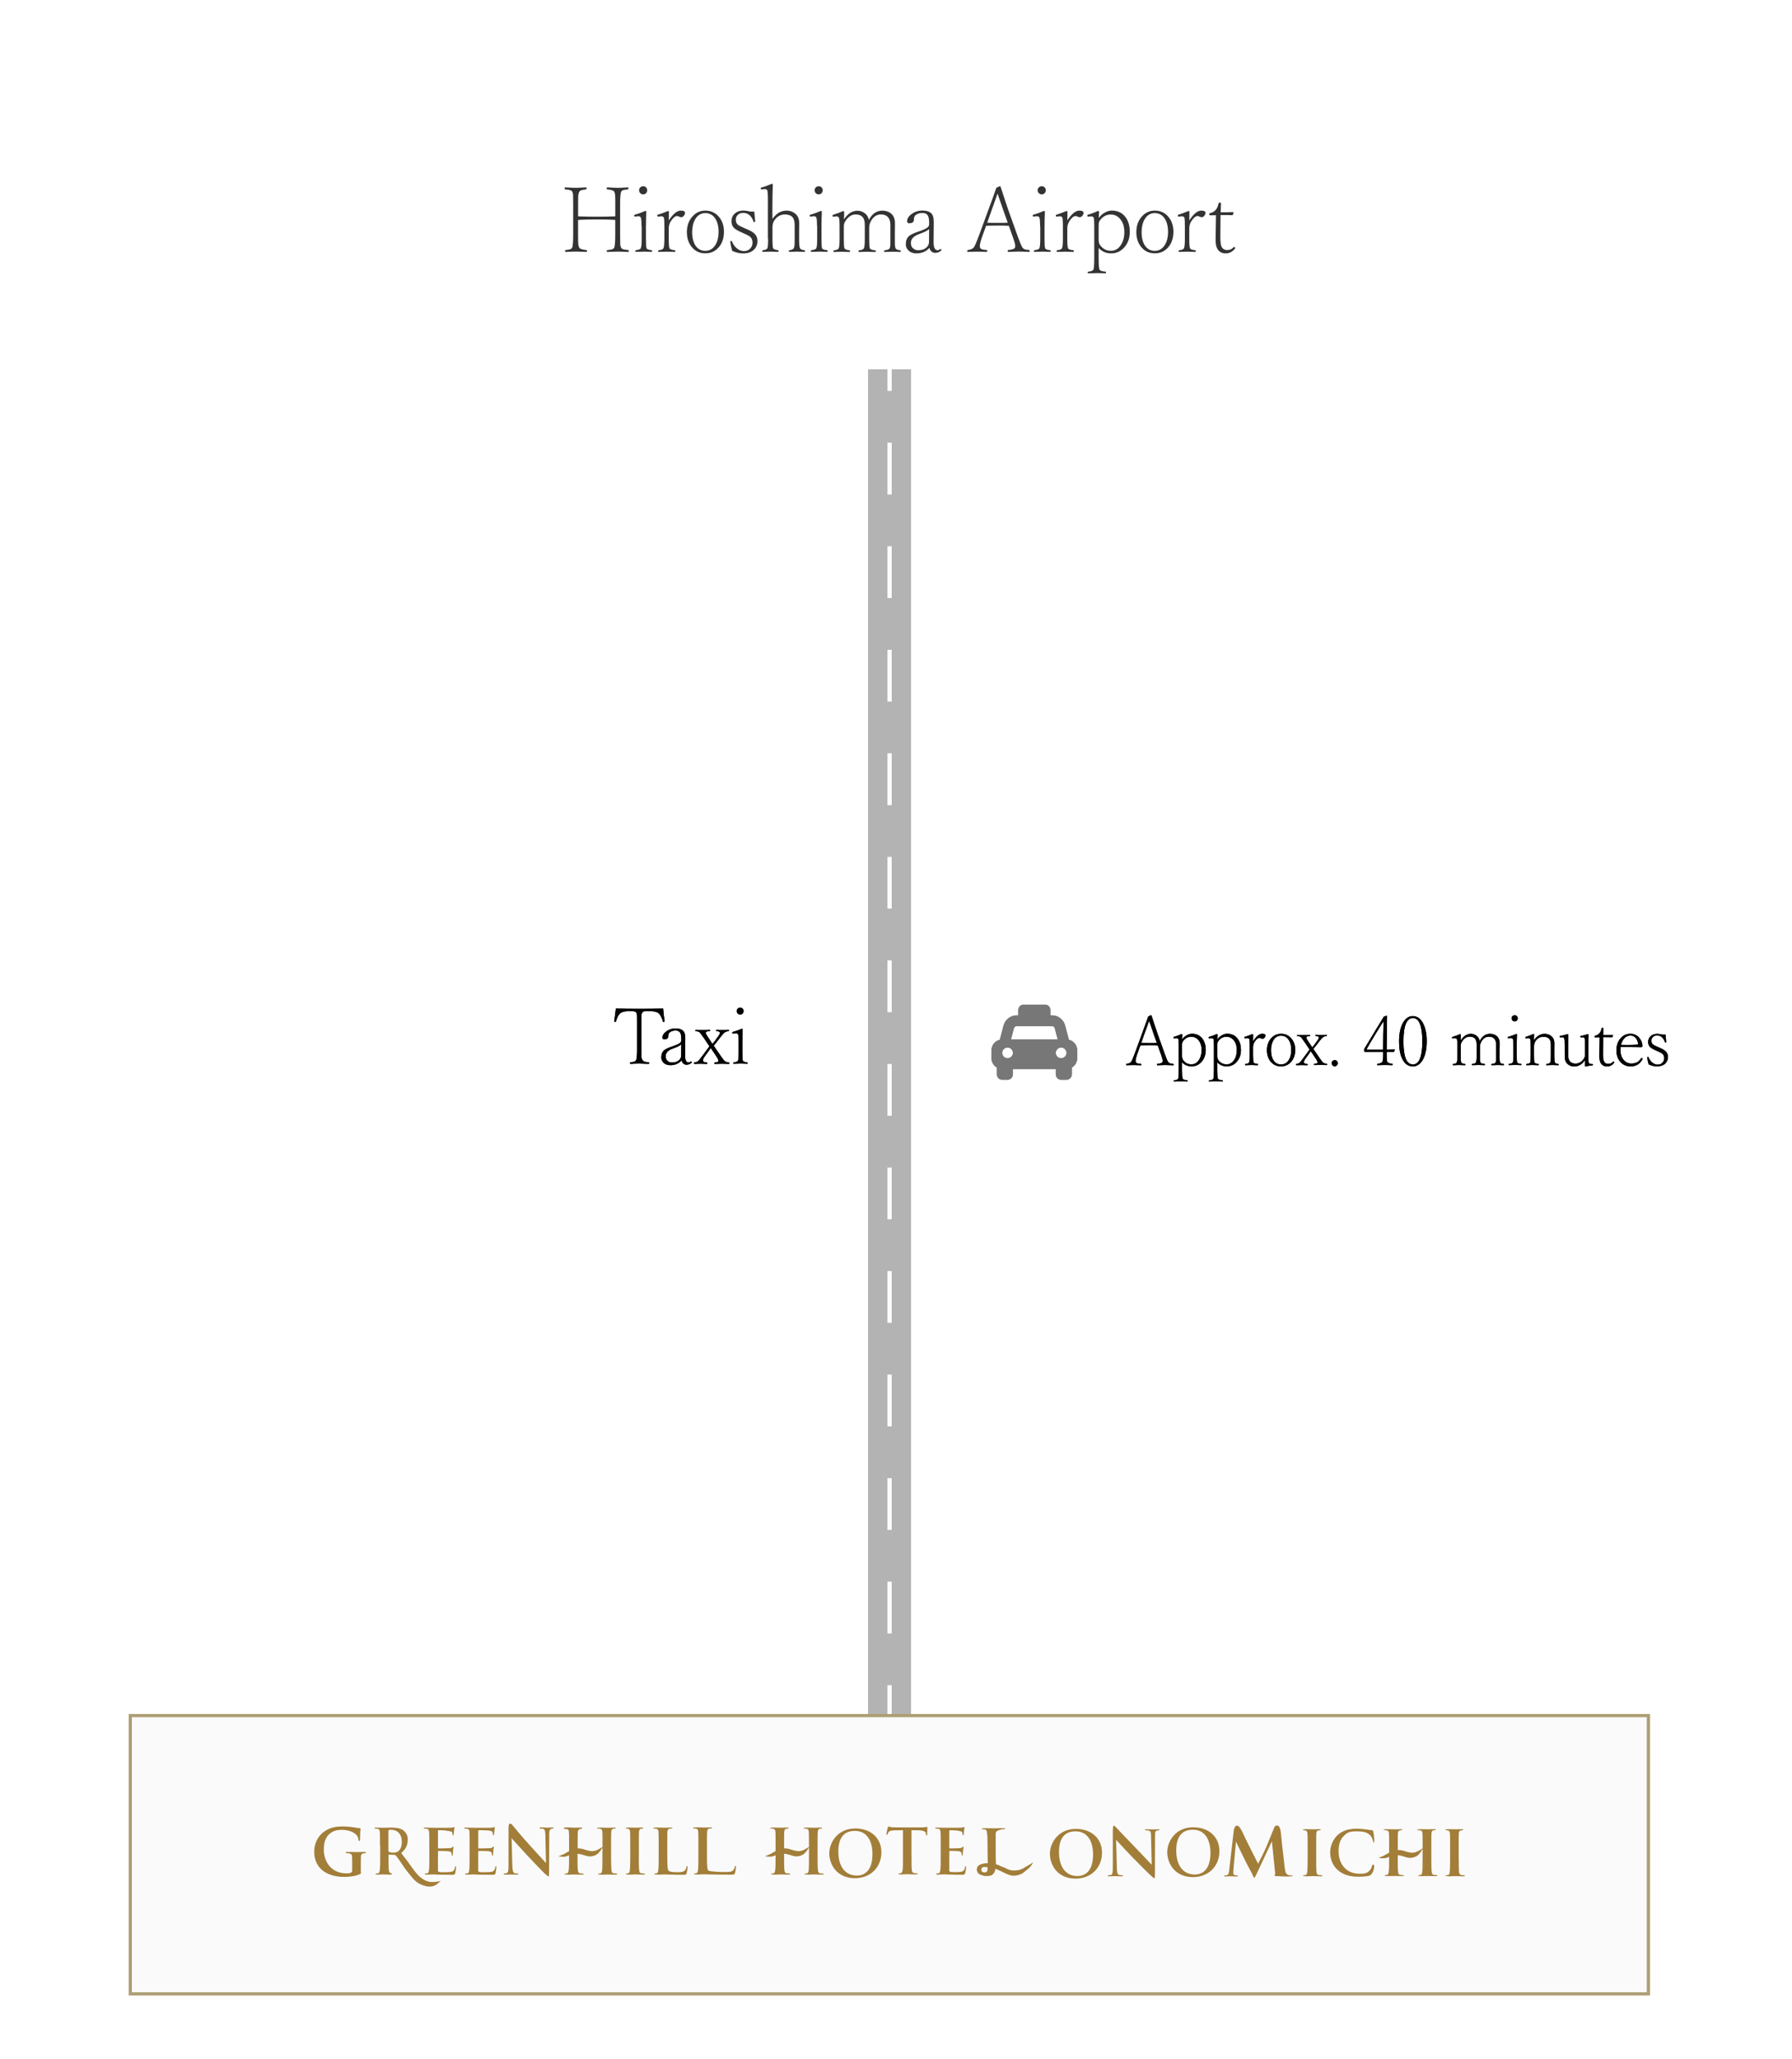 <?xml version="1.0" encoding="UTF-8"?>
<svg id="_レイヤー_5" data-name="レイヤー 5" xmlns="http://www.w3.org/2000/svg" xmlns:xlink="http://www.w3.org/1999/xlink" viewBox="0 0 418 480">
  <defs>
    <style>
      .cls-1, .cls-2, .cls-3, .cls-4 {
        stroke-miterlimit: 10;
      }

      .cls-1, .cls-3 {
        stroke: #fff;
      }

      .cls-1, .cls-3, .cls-5, .cls-4 {
        fill: none;
      }

      .cls-6 {
        fill: #777;
      }

      .cls-7 {
        fill: #333;
      }

      .cls-2 {
        fill: #fafafa;
        stroke: #ad9e74;
        stroke-width: .75px;
      }

      .cls-8 {
        fill: #fff;
        filter: url(#drop-shadow-1);
      }

      .cls-3 {
        stroke-dasharray: 0 0 12.07 12.07;
      }

      .cls-9 {
        fill: #a27e39;
      }

      .cls-4 {
        stroke: #b3b3b3;
        stroke-width: 10px;
      }
    </style>
    <filter id="drop-shadow-1" filterUnits="userSpaceOnUse">
      <feOffset dx="2" dy="2"/>
      <feGaussianBlur result="blur" stdDeviation="3"/>
      <feFlood flood-color="#000" flood-opacity=".1"/>
      <feComposite in2="blur" operator="in"/>
      <feComposite in="SourceGraphic"/>
    </filter>
  </defs>
  <rect id="_スライス_" data-name="&amp;lt;スライス&amp;gt;" class="cls-5" y="3" width="860" height="480"/>
  <rect id="_スライス_-2" data-name="&amp;lt;スライス&amp;gt;" class="cls-5" x="-1" width="861" height="481"/>
  <g>
    <g>
      <line class="cls-4" x1="207.5" y1="61" x2="207.5" y2="423"/>
      <g>
        <line class="cls-1" x1="207.5" y1="61" x2="207.5" y2="67"/>
        <line class="cls-3" x1="207.5" y1="79.07" x2="207.5" y2="410.97"/>
        <line class="cls-1" x1="207.5" y1="417" x2="207.5" y2="423"/>
      </g>
    </g>
    <g>
      <path d="m154.69,235.15c.07.97.18,1.93.33,2.9,0,.03,0,.05,0,.07,0,.07-.06.12-.17.15-.04,0-.07,0-.1,0-.06,0-.11-.05-.14-.14-.08-.39-.23-.78-.45-1.18-.21-.39-.42-.65-.63-.8-.4-.29-1.16-.43-2.27-.43h-.42c-.54,0-.88.11-1.03.33-.12.16-.19.47-.21.94,0,.13,0,.59,0,1.37v6.35c0,.98.02,1.6.05,1.87.03.21.1.4.22.58.11.18.3.31.58.38.16.04.42.08.8.11.12.02.18.08.18.2s-.06.18-.18.18c-1.03-.05-1.73-.07-2.13-.07s-1.07.02-2,.07c-.12,0-.18-.06-.18-.18s.06-.18.18-.2c.38-.04.65-.08.81-.13.2-.08.34-.19.43-.35.16-.29.24-1.1.24-2.45v-6.35c0-.96,0-1.54-.03-1.76-.02-.24-.08-.43-.18-.58-.13-.21-.59-.31-1.4-.31-1.11,0-1.86.16-2.25.48-.42.29-.78.94-1.06,1.94-.03.08-.08.12-.15.12-.03,0-.06,0-.11-.02-.1-.02-.15-.07-.15-.13,0-.01,0-.03,0-.06.16-1.06.29-2.03.38-2.92,1.71.05,3.52.07,5.46.07s3.85-.02,5.55-.07Z"/>
      <path d="m158.97,247.24c-.65.73-1.52,1.1-2.61,1.1-.72,0-1.28-.23-1.68-.69-.29-.33-.43-.7-.43-1.12,0-.71.21-1.26.62-1.64.32-.29,1.01-.62,2.07-.97.8-.28,1.33-.51,1.58-.7.26-.19.4-.42.4-.7v-.38c0-.71-.12-1.21-.35-1.49-.21-.26-.54-.39-.99-.39-.61,0-1.08.16-1.42.48-.19.18-.28.47-.28.87,0,.47-.32.7-.96.7-.26,0-.4-.13-.4-.4,0-.54.32-1.05.97-1.5.6-.43,1.27-.64,2.02-.64,1.03,0,1.71.27,2.04.8.2.32.3.83.3,1.53v.26l-.04,3.64c-.02,1.13.25,1.7.81,1.7.15,0,.32-.07.5-.2.04-.02.07-.04.1-.04.04,0,.08.02.12.07.04.05.05.09.05.12,0,.04-.02.08-.05.11-.36.31-.76.47-1.2.47-.32,0-.58-.11-.8-.33-.18-.18-.29-.4-.35-.67Zm-.06-3.77c-.28.3-.95.64-2.01,1.01-1.09.39-1.63.98-1.63,1.78,0,.49.17.86.5,1.13.27.22.6.33.99.33.69,0,1.23-.19,1.64-.56.33-.3.49-.67.49-1.09l.02-2.59Z"/>
      <path d="m165.79,244.35c-.06.08-.16.22-.3.42-.11.15-.18.26-.24.33l-.91,1.26c-.24.32-.36.6-.36.83,0,.07,0,.13.03.18.06.19.34.3.83.34.11.02.16.07.16.17,0,.11-.05.16-.16.16-.65-.02-1.12-.04-1.42-.04-.32,0-.79.01-1.39.04-.11,0-.16-.06-.16-.18s.05-.17.16-.17c.28-.01.57-.13.87-.36.11-.09.43-.5.97-1.22l1.01-1.37c.11-.14.3-.41.6-.81l-1.23-1.82c-.58-.85-.94-1.33-1.07-1.44-.18-.15-.47-.23-.85-.25-.09,0-.14-.06-.14-.18,0-.11.05-.16.16-.16.81.04,1.34.05,1.59.05.21,0,.48,0,.81-.02.42-.02.66-.04.72-.04.11,0,.16.05.16.16,0,.12-.05.18-.16.18-.5.02-.78.11-.83.27-.01.03-.02.06-.02.11,0,.15.17.48.51.99l1.05,1.6c.05-.05.14-.16.28-.33.09-.11.18-.22.25-.32l.83-1.13c.25-.34.38-.6.38-.79,0-.05,0-.09-.02-.12-.06-.16-.3-.25-.72-.29-.11,0-.16-.05-.16-.15,0-.12.05-.18.16-.18.51.04.95.05,1.32.05.49,0,.97-.02,1.42-.05.09,0,.14.05.14.16s-.06.17-.17.18c-.34.03-.64.14-.9.33-.15.1-.48.48-1.01,1.15l-.88,1.15c-.35.45-.56.7-.62.76l1.48,2.16c.57.83.93,1.31,1.1,1.42.26.18.56.28.91.31.11,0,.16.06.16.17,0,.12-.05.18-.16.18-.6-.02-1.12-.04-1.55-.04-.49,0-1.05.01-1.68.04-.09,0-.14-.05-.14-.16,0-.09.05-.15.14-.17.53-.05.81-.15.84-.31,0-.02,0-.04,0-.07,0-.22-.16-.56-.47-1.03l-1.32-1.96Z"/>
      <path d="m172.31,242.91c0-.8-.04-1.34-.11-1.63-.06-.25-.24-.37-.52-.37-.05,0-.11,0-.17,0l-.45.06h-.1c-.09,0-.14-.06-.16-.17v-.06c0-.08.07-.13.22-.18.54-.14,1.2-.38,2-.72.14,0,.21.05.21.15-.05,1.18-.07,2.24-.07,3.17v2.21c0,1.1.04,1.75.12,1.94.11.19.43.31.98.36.09.02.14.08.14.18s-.05.16-.14.16c-.91-.04-1.39-.05-1.44-.05-.19,0-.74.02-1.65.05-.09,0-.14-.05-.14-.16s.05-.17.14-.18c.51-.05.82-.17.94-.34.13-.21.19-.86.19-1.96v-2.49Zm.33-7.99c.25,0,.45.08.61.25.13.15.2.34.2.55,0,.23-.08.43-.25.6-.16.14-.34.21-.55.21-.23,0-.43-.09-.6-.27-.14-.16-.21-.34-.21-.54,0-.25.09-.45.27-.61.15-.13.33-.2.54-.2Z"/>
    </g>
    <path class="cls-6" d="m251.27,244.85v1.88c0,.92-.51,1.72-1.25,2.15v1.6c0,.69-.56,1.25-1.25,1.25h-1.25c-.69,0-1.25-.56-1.25-1.25v-1.25h-10v1.25c0,.69-.56,1.25-1.25,1.25h-1.25c-.69,0-1.25-.56-1.25-1.25v-1.6c-.74-.43-1.25-1.23-1.25-2.15v-1.88c0-1.19.84-2.19,1.95-2.44l.86-3.31c.38-1.38,1.62-2.38,3-2.38h.44v-1.25c0-.69.56-1.25,1.25-1.25h5c.69,0,1.25.56,1.25,1.25v1.25h.44c1.38,0,2.62,1,3,2.38l.86,3.31c1.12.25,1.95,1.24,1.95,2.44Zm-15,.62c0-.69-.56-1.25-1.25-1.25s-1.25.56-1.25,1.25.56,1.25,1.25,1.25,1.25-.56,1.25-1.25Zm10.45-3.12l-.68-2.62c-.08-.29-.37-.5-.58-.5h-8.38c-.21,0-.5.21-.59.53l-.67,2.59h10.89Zm2.05,3.12c0-.69-.56-1.25-1.25-1.25s-1.25.56-1.25,1.25.56,1.25,1.25,1.25,1.25-.56,1.25-1.25Z"/>
    <g>
      <path d="m270.04,243.71c-.43-.03-1.04-.04-1.85-.04-.93,0-1.66.01-2.18.04l-.7,1.94c-.28.77-.42,1.32-.42,1.66,0,.12.02.22.05.3.07.16.22.26.43.32.1.03.33.06.7.09.11.01.16.07.16.18s-.05.16-.16.16c-.61-.03-1.15-.05-1.59-.05-.56,0-1.12.02-1.67.05-.09,0-.14-.05-.14-.16s.05-.16.14-.18c.48-.06.81-.21,1.01-.43.17-.2.47-.87.88-2l1.84-5.02c.69-1.88,1.12-3.08,1.3-3.6l.65-.3s.09.04.12.13c.73,2.22,1.16,3.51,1.28,3.86l1.8,5.05c.36,1.02.64,1.65.81,1.89.11.16.28.27.49.33.11.03.32.06.62.09.1.01.16.07.16.18s-.05.16-.16.16c-.76-.04-1.37-.06-1.83-.06s-1.03.02-1.77.06c-.1,0-.16-.05-.16-.16s.05-.17.16-.18c.66-.06,1.04-.19,1.13-.4.04-.09.06-.2.06-.33,0-.25-.13-.73-.38-1.44l-.77-2.14Zm-2-5.73c-.07.21-.22.63-.44,1.24-.23.66-.4,1.13-.51,1.41l-.89,2.53c.44.02,1.1.03,1.98.03.71,0,1.27-.01,1.66-.03l-.88-2.51c-.13-.36-.32-.9-.55-1.6-.18-.51-.3-.87-.38-1.08Z"/>
      <path d="m275.72,247.68v1.71c0,1.22.05,1.93.16,2.11.11.19.46.31,1.03.35.08,0,.12.05.12.15,0,.1-.04.16-.12.16-.46-.03-.95-.05-1.48-.05-.2,0-.71.02-1.52.05-.09,0-.14-.05-.14-.14,0-.11.05-.16.15-.16.48-.05.77-.16.88-.35.1-.17.15-.88.15-2.11v-5.59c0-.74-.02-1.22-.06-1.44-.05-.22-.2-.33-.45-.33h-.11l-.41.04h-.08c-.07,0-.12-.05-.13-.15v-.05c0-.07.05-.12.16-.16.51-.14,1.09-.35,1.73-.64.14,0,.2.06.2.18-.04.36-.06.72-.06,1.07.31-.44.71-.79,1.2-1.04.39-.19.75-.29,1.09-.29,1.07,0,1.89.4,2.48,1.2.49.67.74,1.54.74,2.6,0,1.14-.35,2.08-1.05,2.83-.61.66-1.37.98-2.26.98s-1.61-.31-2.2-.93Zm2.18-5.98c-.73,0-1.34.29-1.83.88-.18.22-.29.44-.33.65-.02.09-.02.3-.02.63v1.95c0,.41.01.67.04.8.04.21.13.42.28.62.48.61,1.1.91,1.86.91s1.34-.35,1.79-1.06c.4-.61.59-1.37.59-2.27,0-.99-.26-1.79-.79-2.38-.44-.49-.97-.73-1.59-.73Z"/>
      <path d="m283.93,247.68v1.71c0,1.22.05,1.93.16,2.11.11.19.46.31,1.03.35.08,0,.12.05.12.15,0,.1-.04.16-.12.16-.46-.03-.95-.05-1.48-.05-.2,0-.71.02-1.52.05-.09,0-.14-.05-.14-.14,0-.11.05-.16.15-.16.48-.05.77-.16.88-.35.1-.17.15-.88.15-2.11v-5.59c0-.74-.02-1.22-.06-1.44-.05-.22-.2-.33-.45-.33h-.11l-.41.04h-.08c-.07,0-.12-.05-.13-.15v-.05c0-.07.05-.12.16-.16.51-.14,1.09-.35,1.73-.64.14,0,.2.06.2.18-.04.36-.06.72-.06,1.07.31-.44.71-.79,1.2-1.04.39-.19.75-.29,1.09-.29,1.07,0,1.89.4,2.48,1.2.49.67.74,1.54.74,2.6,0,1.14-.35,2.08-1.05,2.83-.61.66-1.37.98-2.26.98s-1.61-.31-2.2-.93Zm2.18-5.98c-.73,0-1.34.29-1.83.88-.18.22-.29.44-.33.65-.02.09-.02.3-.02.63v1.95c0,.41.01.67.04.8.04.21.13.42.28.62.48.61,1.1.91,1.86.91s1.34-.35,1.79-1.06c.4-.61.59-1.37.59-2.27,0-.99-.26-1.79-.79-2.38-.44-.49-.97-.73-1.59-.73Z"/>
      <path d="m292.28,242.78c.76-1.18,1.47-1.77,2.13-1.77.51,0,.77.14.77.41,0,.19-.08.37-.24.54-.14.15-.27.22-.41.22-.1,0-.23-.03-.38-.09-.13-.08-.26-.12-.4-.12-.32,0-.67.29-1.06.87-.27.39-.4.83-.4,1.31v1.91c0,.94.05,1.49.14,1.66.09.17.39.27.91.32.08.02.12.07.12.15,0,.1-.04.16-.12.16-.76-.03-1.23-.05-1.43-.05-.08,0-.54.02-1.39.05-.08,0-.12-.05-.12-.14s.04-.15.12-.16c.45-.04.73-.15.82-.32.11-.21.17-.77.17-1.66v-2.29c0-.69-.02-1.16-.06-1.41-.04-.23-.2-.34-.47-.34h-.11l-.45.05h-.06c-.06,0-.1-.05-.11-.15,0-.02,0-.04,0-.07,0-.07.04-.11.13-.14.46-.13,1.04-.34,1.76-.64.11,0,.17.05.17.15-.01.32-.02.84-.02,1.55Z"/>
      <path d="m298.81,241.01c1.03,0,1.85.39,2.48,1.18.55.69.83,1.55.83,2.57,0,1.18-.34,2.14-1.02,2.87-.61.65-1.38.98-2.3.98-1.04,0-1.86-.4-2.48-1.2-.54-.69-.8-1.54-.8-2.57,0-1.16.35-2.11,1.05-2.85.61-.65,1.35-.98,2.23-.98Zm0,.45c-.77,0-1.37.37-1.8,1.1-.35.61-.53,1.36-.53,2.27,0,1.08.23,1.92.68,2.52.41.54.96.81,1.66.81.79,0,1.4-.36,1.83-1.09.36-.6.54-1.35.54-2.24,0-1.08-.23-1.92-.69-2.53-.42-.56-.98-.84-1.68-.84Z"/>
      <path d="m305.76,245.07c-.05.07-.14.2-.27.38-.09.13-.16.23-.21.3l-.81,1.12c-.21.29-.32.53-.32.73,0,.06,0,.12.02.16.06.17.3.27.74.3.09.02.14.07.14.15,0,.09-.05.14-.14.14-.58-.02-1-.03-1.27-.03-.29,0-.7.01-1.23.03-.09,0-.14-.05-.14-.16,0-.1.05-.15.14-.15.25-.01.51-.12.77-.32.1-.08.39-.45.86-1.09l.9-1.22c.09-.12.27-.36.53-.72l-1.09-1.62c-.52-.75-.83-1.18-.95-1.28-.16-.13-.41-.21-.76-.23-.08,0-.12-.05-.12-.16,0-.09.05-.14.14-.14.72.03,1.2.05,1.41.05.19,0,.43,0,.72-.02.37-.02.58-.03.64-.03.09,0,.14.05.14.14,0,.11-.05.16-.14.16-.44.02-.69.1-.74.24-.01.03-.02.06-.02.09,0,.14.15.43.45.88l.94,1.42s.12-.15.25-.3c.08-.1.16-.19.22-.28l.73-1.01c.22-.3.34-.54.34-.7,0-.04,0-.08-.02-.11-.06-.14-.27-.23-.64-.26-.09,0-.14-.04-.14-.13,0-.1.05-.16.14-.16.45.03.84.05,1.17.05.44,0,.86-.02,1.27-.05.08,0,.12.05.12.14s-.05.15-.15.16c-.3.03-.57.12-.8.29-.13.09-.43.43-.9,1.02l-.78,1.02c-.31.4-.5.62-.55.67l1.31,1.92c.5.74.83,1.16.98,1.27.23.16.5.25.8.27.09,0,.14.05.14.15,0,.1-.05.16-.14.16-.54-.02-1-.03-1.38-.03-.44,0-.94.01-1.49.03-.08,0-.12-.05-.12-.14,0-.08.04-.13.12-.15.47-.04.72-.13.75-.27,0-.02,0-.04,0-.06,0-.19-.14-.5-.42-.91l-1.17-1.74Z"/>
      <path d="m311.32,247.15c.22,0,.4.08.55.23.12.14.19.3.19.48,0,.21-.08.39-.24.54-.14.13-.3.2-.49.2-.2,0-.38-.08-.52-.25-.12-.14-.19-.3-.19-.48,0-.21.08-.39.24-.53.14-.12.29-.18.47-.18Z"/>
      <path d="m323.46,245.22v.75c0,.59,0,.94.02,1.06.02.18.06.35.12.51.12.26.49.41,1.09.45.12.01.18.08.18.2,0,.1-.06.16-.18.16-.52-.03-1.05-.05-1.59-.05-.61,0-1.18.02-1.71.05-.11,0-.16-.05-.16-.16,0-.11.05-.18.16-.2.56-.06.91-.2,1.04-.41.14-.24.2-.77.2-1.58v-.77h-2.88l-1.31.02c-.15,0-.23-.12-.23-.35,0-.19.01-.32.04-.39.02-.04.07-.14.16-.28,2.35-3.9,3.83-6.31,4.41-7.25l.62-.17c.07,0,.11.04.11.11-.03,1.05-.05,2.41-.06,4.07l-.03,3.74c.47,0,1.06-.02,1.79-.06.06,0,.09.02.09.07,0,.02,0,.04-.02.07l-.11.34c-.03.06-.1.09-.21.09-.31-.01-.82-.02-1.55-.02Zm-.84-.48l.03-3.48c.02-1.22.04-2.28.07-3.16-1.23,1.88-2.52,4-3.86,6.35-.04.06-.05.12-.05.16,0,.08.06.12.2.12h3.62Z"/>
      <path d="m329.57,236.89c1.02,0,1.83.6,2.44,1.81.53,1.06.79,2.4.79,4.03,0,1.91-.33,3.4-1,4.48-.58.94-1.32,1.41-2.23,1.41-1.09,0-1.92-.59-2.49-1.76-.5-1.01-.74-2.36-.74-4.04,0-1.94.34-3.46,1.02-4.54.58-.93,1.32-1.4,2.22-1.4Zm0,.46c-1.46,0-2.2,1.81-2.2,5.43s.73,5.38,2.2,5.38,2.19-1.79,2.19-5.38-.73-5.43-2.19-5.43Z"/>
      <path d="m345.17,242.68c.57-1.11,1.37-1.66,2.4-1.66.54,0,1.01.14,1.41.41.55.38.83.99.83,1.83l-.02,1.77v1.04c0,.64,0,1.03.02,1.17.02.23.06.4.13.51.09.17.35.27.77.3.08.02.12.07.12.16s-.04.14-.12.14c-.76-.03-1.17-.05-1.25-.05-.06,0-.55.02-1.46.05-.09,0-.14-.05-.14-.14s.05-.15.14-.16c.45-.04.74-.15.85-.32.07-.13.12-.34.13-.62,0-.12,0-.47,0-1.04v-2.44c0-.43-.05-.78-.16-1.04-.25-.6-.76-.9-1.52-.9-.72,0-1.29.36-1.73,1.09-.23.4-.35.81-.35,1.23v2.05c0,.94.04,1.49.12,1.66.1.17.41.28.93.32.08.01.12.07.12.18,0,.08-.04.12-.12.12-.84-.03-1.32-.05-1.42-.05-.08,0-.55.02-1.4.05-.09,0-.14-.05-.14-.14s.05-.15.15-.16c.44-.04.71-.15.8-.32.12-.18.18-.74.18-1.66v-2.45c0-.46-.05-.82-.16-1.09-.22-.56-.71-.84-1.47-.84-.67,0-1.25.36-1.75,1.09-.16.23-.26.44-.3.63-.03.12-.04.32-.04.57v2.09c0,.93.04,1.48.12,1.65.09.18.38.29.86.34.08.02.12.07.12.16s-.04.14-.12.14c-.72-.03-1.19-.05-1.38-.05-.1,0-.55.02-1.33.05-.08,0-.12-.05-.12-.14s.04-.15.12-.16c.43-.04.69-.14.79-.3.11-.18.17-.74.17-1.68v-2.29c0-.72-.03-1.19-.08-1.39-.06-.24-.22-.36-.48-.36h-.09l-.4.05h-.1c-.07,0-.11-.04-.12-.13v-.06c0-.07.06-.13.18-.16.66-.21,1.23-.43,1.7-.64.12,0,.19.05.19.16-.02.49-.03.93-.03,1.31.67-1.03,1.46-1.54,2.39-1.54.48,0,.91.15,1.3.45.4.3.64.71.74,1.22Z"/>
      <path d="m353.02,243.79c0-.71-.03-1.19-.09-1.45-.06-.22-.21-.33-.46-.33-.05,0-.1,0-.15,0l-.4.05h-.09c-.08,0-.12-.05-.14-.15v-.05c0-.07.06-.12.2-.16.48-.12,1.07-.34,1.77-.64.12,0,.19.04.19.13-.04,1.05-.06,1.99-.06,2.82v1.97c0,.98.04,1.55.11,1.73.09.17.38.28.87.32.08.02.12.07.12.16s-.04.14-.12.14c-.81-.03-1.24-.05-1.28-.05-.17,0-.66.02-1.47.05-.08,0-.12-.05-.12-.14s.04-.15.12-.16c.45-.05.73-.15.84-.3.11-.18.17-.76.17-1.74v-2.21Zm.29-7.1c.22,0,.4.08.54.23.12.14.18.3.18.49,0,.21-.08.39-.23.53-.14.12-.3.19-.49.19-.21,0-.39-.08-.53-.24-.12-.14-.19-.3-.19-.48,0-.22.08-.4.24-.54.14-.12.29-.18.48-.18Z"/>
      <path d="m357.81,242.51c.69-.99,1.52-1.49,2.51-1.49.53,0,.99.15,1.41.44.56.39.84.99.84,1.8l-.02,1.77v1.02c0,.95.05,1.51.16,1.68.11.18.36.29.76.32.08.02.12.07.12.16s-.04.14-.12.14c-.79-.03-1.22-.05-1.3-.05-.08,0-.55.02-1.4.05-.08,0-.12-.05-.12-.14s.04-.15.12-.16c.42-.04.69-.14.8-.3.09-.14.15-.36.16-.66.01-.14.02-.48.02-1.03v-2.46c0-.37-.04-.68-.13-.94-.21-.63-.75-.95-1.63-.95-.74,0-1.35.34-1.82,1.02-.23.34-.35.76-.35,1.25v2.07c0,.98.04,1.54.12,1.68.08.15.37.26.87.32.08.02.12.07.12.16s-.04.14-.12.14c-.72-.03-1.17-.05-1.34-.05-.06,0-.52.02-1.36.05-.08,0-.12-.05-.12-.14s.04-.15.12-.16c.44-.04.71-.14.8-.3.09-.18.14-.75.14-1.7v-2.26c0-.71-.03-1.18-.08-1.41-.06-.24-.21-.36-.45-.36h-.1l-.4.05h-.09c-.08,0-.12-.05-.14-.15v-.05c0-.07.06-.12.18-.16.52-.15,1.09-.36,1.71-.66.1,0,.16.05.16.16-.02.5-.03.92-.03,1.28Z"/>
      <path d="m369.83,248.61c-.1,0-.16-.04-.16-.13.02-.66.03-1.11.03-1.34-.64,1-1.48,1.49-2.53,1.49-.51,0-.97-.15-1.37-.44-.53-.39-.79-.98-.79-1.77l-.02-1.68v-1.22c0-.69-.03-1.15-.1-1.37-.07-.21-.21-.32-.43-.32-.02,0-.04,0-.06,0l-.41.02c-.11,0-.18-.05-.2-.16v-.05c0-.07.06-.11.18-.13.4-.07.97-.21,1.71-.42.09,0,.14.04.14.13-.02.72-.03,1.64-.03,2.75v1.63c0,.73.06,1.23.2,1.49.27.58.77.87,1.52.87s1.36-.35,1.88-1.05c.15-.2.24-.4.28-.6.03-.13.04-.33.04-.6v-2.18c0-.77-.02-1.23-.06-1.38-.06-.21-.19-.32-.4-.32-.02,0-.03,0-.05,0l-.38.02c-.09,0-.14,0-.16-.02-.02-.02-.03-.07-.04-.14,0-.02,0-.03,0-.05,0-.07.06-.11.18-.13.37-.06.89-.19,1.57-.41.11,0,.17.07.17.2-.03,1.05-.05,1.95-.05,2.69v2.16c0,.97.04,1.52.11,1.65.09.15.26.24.52.26l.34.02c.08,0,.12.05.12.16,0,.09-.05.14-.14.14-.43.03-.96.12-1.59.26Z"/>
      <path d="m373.13,241.83l-1.01.02c-.12,0-.18-.06-.18-.2,0-.11.06-.18.18-.2.41-.09.74-.29.98-.58.22-.27.39-.65.5-1.16.02-.08.09-.12.22-.12s.2.06.2.17c-.02.35-.04.87-.06,1.55,1.02,0,1.74-.02,2.18-.05.07,0,.11.04.11.11l-.09.34c-.02.08-.07.12-.16.12-.39-.02-1.07-.03-2.05-.03l-.03,4c0,.91.1,1.51.3,1.78.2.3.5.45.9.45.47,0,.85-.16,1.12-.48.04-.04.08-.06.12-.06s.08.02.12.06c.05.05.08.09.08.12,0,.03-.02.07-.05.12-.45.56-.99.84-1.62.84s-1.05-.2-1.37-.59c-.31-.38-.46-.96-.46-1.73,0-.45.01-1.17.03-2.16l.04-2.3Z"/>
      <path d="m378.01,244.11l-.03.69c0,1.04.29,1.85.88,2.45.46.47,1.01.7,1.63.7.58,0,1.05-.11,1.41-.32.31-.18.59-.46.86-.85.05-.08.11-.12.16-.12.04,0,.08.02.12.05.07.04.11.09.11.15,0,.04-.02.08-.05.14-.6,1.08-1.51,1.62-2.73,1.62-1.05,0-1.88-.39-2.51-1.18-.55-.68-.82-1.53-.82-2.55,0-1.17.34-2.12,1.02-2.88.6-.67,1.35-1,2.25-1s1.67.37,2.2,1.12c.38.52.58,1.09.61,1.7,0,.1-.03.19-.08.24-.06.05-.14.08-.26.08-1.06-.03-2.12-.05-3.16-.05-.6,0-1.14,0-1.62.02Zm.11-.52c.51.02,1,.02,1.48.02.83,0,1.61-.02,2.34-.07.11,0,.16-.07.16-.2v-.05c-.09-.56-.29-1-.59-1.34-.31-.35-.71-.52-1.2-.52-.56,0-1.04.22-1.45.66-.34.38-.59.88-.75,1.5Z"/>
      <path d="m388.5,241.18c.02.27.07.84.16,1.73,0,.08-.05.13-.14.14-.02,0-.04,0-.05,0-.06,0-.1-.04-.12-.12-.15-.47-.38-.84-.69-1.11-.32-.28-.7-.41-1.13-.41s-.77.14-1.02.41c-.2.22-.3.48-.3.79,0,.4.12.7.38.91.19.15.6.36,1.24.63l.52.23c.61.26,1.05.54,1.31.86.27.32.41.71.41,1.16,0,.65-.22,1.17-.66,1.58-.45.42-1.09.63-1.9.63-.63,0-1.28-.15-1.94-.45-.15-.47-.26-1.02-.35-1.65,0-.06.05-.1.14-.11.03,0,.05,0,.07,0,.05,0,.09.03.11.09.2.53.51.96.92,1.27.38.3.77.45,1.19.45.49,0,.89-.17,1.18-.51.24-.28.36-.6.36-.98,0-.42-.11-.74-.34-.96-.18-.18-.5-.38-.96-.58l-.55-.24c-.74-.33-1.22-.61-1.45-.84-.3-.3-.45-.7-.45-1.2,0-.53.2-.98.59-1.34.39-.35.89-.53,1.5-.53.35,0,.69.04,1.01.13.19.04.4.06.63.06.11,0,.22,0,.33-.02Z"/>
    </g>
    <g>
      <path class="cls-7" d="m134.84,51.26v3.59c0,1.15.02,1.88.06,2.2.03.26.11.5.24.72.15.26.67.43,1.57.52.16.02.24.11.24.26,0,.12-.08.18-.24.18-1.08-.05-1.88-.08-2.41-.08-.64,0-1.42.03-2.34.08-.11,0-.16-.06-.16-.18,0-.15.05-.24.16-.26.48-.05.79-.09.92-.13.27-.08.45-.21.56-.39.17-.32.26-1.3.26-2.92v-7.41c0-1.12-.01-1.8-.03-2.05-.02-.26-.08-.49-.17-.69-.11-.21-.35-.35-.71-.43-.16-.03-.46-.07-.92-.11-.12-.02-.18-.1-.18-.24,0-.15.06-.23.18-.23,1.2.07,2,.1,2.42.1.38,0,1.16-.03,2.36-.1.12,0,.18.07.18.21,0,.16-.06.24-.18.26-.52.07-.84.12-.95.15-.26.08-.44.2-.55.37-.15.23-.24.61-.28,1.14-.01.25-.02.79-.02,1.62v3c1.33.05,2.79.08,4.37.08s2.98-.03,4.3-.08v-3c0-1.06-.02-1.75-.05-2.08-.03-.26-.1-.49-.21-.7-.15-.25-.67-.42-1.57-.5-.12-.02-.18-.1-.18-.24,0-.15.06-.23.18-.23,1.22.07,2.04.1,2.44.1s1.17-.03,2.33-.1c.1,0,.14.08.14.23s-.05.24-.14.24c-.57.05-.95.11-1.13.17-.18.06-.32.18-.43.35-.16.29-.25,1.21-.25,2.76v7.41c0,1.21.01,1.94.03,2.2.03.27.1.51.21.72.1.19.34.33.71.41.15.03.45.07.91.11.12.02.18.1.18.24s-.06.21-.18.21c-1.09-.05-1.88-.08-2.38-.08-.7,0-1.5.03-2.42.08-.12,0-.18-.06-.18-.18,0-.15.06-.24.18-.26.5-.05.82-.09.97-.13.27-.08.46-.21.57-.39.17-.32.26-1.3.26-2.92v-3.59c-1.23-.08-2.66-.11-4.3-.11s-3.12.04-4.37.11Z"/>
      <path class="cls-7" d="m149.64,52.74c0-.93-.04-1.56-.12-1.9-.08-.29-.28-.43-.6-.43-.06,0-.13,0-.19.01l-.52.07h-.11c-.1,0-.16-.06-.18-.19v-.07c0-.09.09-.16.26-.21.63-.16,1.4-.44,2.33-.84.16,0,.25.06.25.17-.05,1.38-.08,2.61-.08,3.7v2.58c0,1.29.05,2.04.14,2.27.12.23.5.37,1.14.42.11.02.16.09.16.22s-.05.18-.16.18c-1.07-.04-1.63-.06-1.68-.06-.22,0-.86.02-1.93.06-.11,0-.16-.06-.16-.18s.05-.19.16-.22c.59-.06.96-.19,1.1-.4.15-.24.23-1,.23-2.29v-2.9Zm.38-9.32c.29,0,.53.1.71.3.16.18.24.39.24.65,0,.27-.1.51-.3.7-.18.16-.4.25-.65.25-.27,0-.51-.11-.7-.32-.16-.18-.25-.39-.25-.63,0-.29.11-.52.32-.71.18-.16.39-.24.63-.24Z"/>
      <path class="cls-7" d="m155.99,51.42c1-1.54,1.93-2.32,2.8-2.32.67,0,1,.18,1,.54,0,.25-.11.49-.32.71-.18.19-.36.29-.54.29-.14,0-.3-.04-.5-.12-.17-.1-.35-.15-.52-.15-.42,0-.88.38-1.39,1.14-.35.51-.52,1.09-.52,1.72v2.5c0,1.23.06,1.96.18,2.18.12.22.51.36,1.19.42.11.02.16.09.16.19,0,.14-.05.21-.16.21-.99-.04-1.62-.06-1.88-.06-.1,0-.71.02-1.83.06-.11,0-.16-.06-.16-.18s.05-.19.16-.22c.59-.05.95-.19,1.08-.42.15-.28.23-1.01.23-2.18v-3c0-.91-.03-1.52-.08-1.85-.05-.3-.26-.45-.62-.45h-.14l-.58.07h-.08c-.08,0-.13-.06-.14-.19,0-.03-.01-.06-.01-.09,0-.09.06-.15.17-.18.6-.17,1.37-.45,2.31-.84.15,0,.23.06.23.19-.01.42-.02,1.1-.02,2.04Z"/>
      <path class="cls-7" d="m164.52,49.1c1.35,0,2.43.52,3.26,1.55.72.91,1.09,2.03,1.09,3.37,0,1.55-.44,2.81-1.33,3.76-.8.85-1.8,1.28-3.01,1.28-1.36,0-2.44-.52-3.25-1.57-.7-.9-1.06-2.03-1.06-3.37,0-1.52.46-2.77,1.38-3.74.8-.85,1.77-1.28,2.92-1.28Zm0,.58c-1.01,0-1.8.48-2.37,1.45-.46.8-.7,1.79-.7,2.97,0,1.42.3,2.53.89,3.31.54.71,1.26,1.07,2.17,1.07,1.03,0,1.83-.48,2.4-1.44.47-.79.71-1.77.71-2.94,0-1.42-.3-2.52-.9-3.32-.55-.73-1.29-1.1-2.2-1.1Z"/>
      <path class="cls-7" d="m175.94,49.32c.02.35.09,1.1.21,2.27,0,.11-.06.17-.18.18-.03,0-.05.01-.07.01-.08,0-.13-.05-.16-.15-.19-.62-.49-1.1-.9-1.46-.42-.36-.91-.54-1.49-.54s-1,.18-1.33.54c-.26.29-.39.63-.39,1.04,0,.53.16.92.49,1.19.25.2.79.48,1.63.83l.69.3c.8.33,1.37.71,1.72,1.13.36.42.53.93.53,1.52,0,.85-.29,1.54-.87,2.07-.59.55-1.43.83-2.49.83-.83,0-1.67-.2-2.54-.59-.19-.62-.35-1.34-.46-2.16,0-.08.06-.13.18-.14.03,0,.06-.01.09-.01.07,0,.12.04.14.11.27.7.67,1.25,1.21,1.67.49.39,1.01.58,1.56.58.65,0,1.17-.22,1.55-.67.31-.36.47-.79.47-1.29,0-.55-.15-.97-.44-1.26-.23-.24-.65-.49-1.26-.76l-.72-.32c-.97-.43-1.61-.8-1.91-1.11-.39-.39-.58-.92-.58-1.58,0-.7.26-1.29.78-1.76.51-.46,1.16-.7,1.97-.7.46,0,.91.06,1.32.17.25.05.52.08.83.08.14,0,.29,0,.43-.02Z"/>
      <path class="cls-7" d="m179.12,55.71v-9.31c0-.9-.03-1.52-.1-1.87-.05-.3-.26-.45-.62-.45-.04,0-.08,0-.12.01l-.58.06s-.07.01-.09.01c-.09,0-.14-.06-.15-.19,0-.05-.01-.08-.01-.09,0-.08.07-.14.22-.18.72-.19,1.5-.47,2.33-.84.18,0,.27.06.27.18-.07,1.79-.1,3.46-.1,5v3.02c.9-1.31,2-1.96,3.3-1.96.69,0,1.31.19,1.85.57.73.51,1.1,1.3,1.1,2.37l-.02,2.32v1.34c0,1.24.07,1.98.22,2.2.14.24.48.38.99.42.11.02.16.09.16.22s-.05.18-.16.18c-1.03-.04-1.6-.06-1.7-.06-.05,0-.64.02-1.75.06-.11,0-.16-.06-.16-.18s.05-.19.16-.22c.49-.05.81-.18.96-.4.12-.18.19-.46.22-.85.01-.18.02-.64.02-1.37v-3.23c0-.49-.06-.9-.17-1.23-.27-.83-.99-1.24-2.14-1.24-.97,0-1.77.45-2.4,1.34-.31.44-.46.99-.46,1.64v2.72c0,1.29.05,2.02.16,2.2.11.2.48.34,1.1.42.12.02.17.09.17.22s-.05.18-.16.18c-.95-.04-1.53-.06-1.73-.06-.06,0-.65.02-1.76.06-.11,0-.16-.06-.16-.18s.05-.19.16-.22c.55-.05.89-.19,1.02-.4.12-.24.18-.98.18-2.23Z"/>
      <path class="cls-7" d="m190.58,52.74c0-.93-.04-1.56-.12-1.9-.08-.29-.28-.43-.6-.43-.06,0-.13,0-.19.01l-.52.07h-.11c-.1,0-.16-.06-.18-.19v-.07c0-.09.09-.16.26-.21.63-.16,1.4-.44,2.33-.84.16,0,.25.06.25.17-.05,1.38-.08,2.61-.08,3.7v2.58c0,1.29.05,2.04.14,2.27.12.23.5.37,1.14.42.11.02.16.09.16.22s-.05.18-.16.18c-1.07-.04-1.63-.06-1.68-.06-.22,0-.86.02-1.93.06-.11,0-.16-.06-.16-.18s.05-.19.16-.22c.59-.06.96-.19,1.1-.4.15-.24.23-1,.23-2.29v-2.9Zm.38-9.32c.29,0,.53.1.71.3.16.18.24.39.24.65,0,.27-.1.51-.3.7-.18.16-.4.25-.65.25-.27,0-.51-.11-.7-.32-.16-.18-.25-.39-.25-.63,0-.29.11-.52.32-.71.18-.16.39-.24.63-.24Z"/>
      <path class="cls-7" d="m202.67,51.29c.75-1.46,1.8-2.18,3.15-2.18.71,0,1.33.18,1.85.54.72.5,1.09,1.3,1.09,2.4l-.02,2.32v1.36c0,.84,0,1.35.02,1.54.03.31.09.53.17.67.12.22.46.35,1.02.4.11.02.16.09.16.22s-.05.18-.16.18c-.99-.04-1.54-.06-1.64-.06-.08,0-.72.02-1.92.06-.12,0-.18-.06-.18-.18s.06-.19.18-.22c.59-.05.97-.19,1.12-.42.1-.17.15-.44.17-.82,0-.16.01-.62.01-1.36v-3.2c0-.57-.07-1.02-.22-1.36-.33-.79-.99-1.18-1.99-1.18-.94,0-1.7.48-2.27,1.43-.31.52-.46,1.06-.46,1.62v2.7c0,1.23.05,1.96.16,2.18.14.23.54.37,1.22.42.11.01.16.09.16.24,0,.11-.05.16-.16.16-1.11-.04-1.73-.06-1.87-.06-.11,0-.72.02-1.84.06-.12,0-.18-.06-.18-.18s.06-.19.19-.22c.58-.05.93-.19,1.05-.42.16-.24.24-.97.24-2.18v-3.21c0-.6-.07-1.08-.22-1.44-.29-.73-.94-1.1-1.93-1.1-.88,0-1.64.48-2.3,1.43-.21.3-.33.58-.39.83-.03.16-.05.41-.05.75v2.74c0,1.22.05,1.94.16,2.16.12.23.5.38,1.13.44.11.02.16.09.16.22s-.05.18-.16.18c-.95-.04-1.56-.06-1.81-.06-.14,0-.72.02-1.74.06-.11,0-.16-.06-.16-.18s.05-.19.16-.22c.56-.05.91-.19,1.04-.4.15-.24.23-.97.23-2.2v-3c0-.95-.03-1.56-.1-1.83-.08-.31-.29-.47-.63-.47h-.11l-.52.07h-.13c-.1,0-.15-.06-.16-.17v-.08c0-.1.08-.17.24-.22.87-.28,1.61-.56,2.23-.84.16,0,.25.07.25.22-.03.64-.04,1.22-.04,1.72.88-1.35,1.92-2.02,3.14-2.02.63,0,1.2.19,1.71.58.52.4.84.93.97,1.6Z"/>
      <path class="cls-7" d="m216.8,57.79c-.76.85-1.77,1.28-3.05,1.28-.84,0-1.49-.27-1.96-.8-.33-.38-.5-.82-.5-1.3,0-.83.24-1.47.72-1.92.38-.34,1.18-.72,2.41-1.13.94-.32,1.55-.59,1.85-.82.31-.22.46-.49.46-.82v-.44c0-.83-.14-1.41-.41-1.74-.25-.3-.63-.45-1.16-.45-.71,0-1.26.19-1.66.56-.22.21-.33.55-.33,1.02,0,.55-.37.82-1.12.82-.31,0-.46-.15-.46-.46,0-.64.38-1.22,1.13-1.75.7-.5,1.48-.75,2.36-.75,1.2,0,1.99.31,2.38.93.23.38.35.97.35,1.78v.31l-.04,4.25c-.02,1.32.29,1.98.94,1.98.18,0,.37-.08.58-.24.04-.03.08-.04.11-.04.05,0,.1.03.14.08.04.05.06.1.06.14,0,.05-.02.09-.06.13-.42.36-.89.54-1.4.54-.37,0-.68-.13-.93-.39-.21-.21-.34-.47-.41-.78Zm-.07-4.4c-.33.36-1.11.75-2.35,1.18-1.27.46-1.91,1.15-1.91,2.07,0,.57.19,1.01.58,1.32.31.25.7.38,1.16.38.8,0,1.44-.22,1.92-.66.38-.36.57-.78.57-1.27l.02-3.02Z"/>
      <path class="cls-7" d="m235.31,52.64c-.56-.03-1.37-.05-2.43-.05-1.22,0-2.18.02-2.86.05l-.92,2.54c-.37,1.01-.55,1.74-.55,2.17,0,.16.02.29.06.39.1.21.28.35.56.42.13.03.43.08.91.12.14.01.22.09.22.24s-.07.21-.22.21c-.81-.04-1.5-.06-2.09-.06-.74,0-1.47.02-2.19.06-.12,0-.18-.07-.18-.21s.06-.22.18-.24c.63-.08,1.07-.27,1.32-.56.23-.27.61-1.14,1.16-2.62l2.42-6.58c.91-2.47,1.48-4.04,1.7-4.73l.85-.4c.06,0,.11.06.15.17.96,2.92,1.52,4.61,1.68,5.07l2.37,6.63c.48,1.33.83,2.16,1.07,2.48.15.21.37.35.65.43.15.04.42.08.81.11.14.01.21.09.21.24s-.07.21-.21.21c-1-.05-1.8-.08-2.4-.08s-1.36.03-2.33.08c-.14,0-.21-.07-.21-.21,0-.14.07-.22.21-.24.87-.08,1.36-.25,1.49-.52.05-.12.08-.27.08-.43,0-.33-.17-.96-.5-1.89l-1-2.81Zm-2.62-7.53c-.1.28-.29.82-.57,1.63-.31.86-.53,1.48-.67,1.86l-1.17,3.32c.57.03,1.44.04,2.6.04.94,0,1.66-.01,2.18-.04l-1.16-3.29c-.17-.48-.41-1.18-.73-2.1-.23-.67-.4-1.14-.49-1.42Z"/>
      <path class="cls-7" d="m242.61,52.74c0-.93-.04-1.56-.12-1.9-.08-.29-.28-.43-.6-.43-.06,0-.13,0-.19.01l-.52.07h-.11c-.1,0-.16-.06-.18-.19v-.07c0-.09.09-.16.26-.21.63-.16,1.4-.44,2.33-.84.16,0,.25.06.25.17-.05,1.38-.08,2.61-.08,3.7v2.58c0,1.29.05,2.04.14,2.27.12.23.5.37,1.14.42.11.02.16.09.16.22s-.05.18-.16.18c-1.07-.04-1.63-.06-1.68-.06-.22,0-.86.02-1.93.06-.11,0-.16-.06-.16-.18s.05-.19.16-.22c.59-.06.96-.19,1.1-.4.15-.24.23-1,.23-2.29v-2.9Zm.38-9.32c.29,0,.53.1.71.3.16.18.24.39.24.65,0,.27-.1.51-.3.7-.18.16-.4.25-.65.25-.27,0-.51-.11-.7-.32-.16-.18-.25-.39-.25-.63,0-.29.11-.52.32-.71.18-.16.39-.24.63-.24Z"/>
      <path class="cls-7" d="m248.95,51.42c1-1.54,1.93-2.32,2.8-2.32.67,0,1,.18,1,.54,0,.25-.11.49-.32.71-.18.19-.36.29-.54.29-.14,0-.3-.04-.5-.12-.17-.1-.35-.15-.52-.15-.42,0-.88.38-1.39,1.14-.35.51-.52,1.09-.52,1.72v2.5c0,1.23.06,1.96.18,2.18.12.22.51.36,1.19.42.11.02.16.09.16.19,0,.14-.05.21-.16.21-.99-.04-1.62-.06-1.88-.06-.1,0-.71.02-1.83.06-.11,0-.16-.06-.16-.18s.05-.19.16-.22c.59-.05.95-.19,1.08-.42.15-.28.23-1.01.23-2.18v-3c0-.91-.03-1.52-.08-1.85-.05-.3-.26-.45-.62-.45h-.14l-.58.07h-.08c-.08,0-.13-.06-.14-.19,0-.03-.01-.06-.01-.09,0-.09.06-.15.17-.18.6-.17,1.37-.45,2.31-.84.15,0,.23.06.23.19-.01.42-.02,1.1-.02,2.04Z"/>
      <path class="cls-7" d="m256.27,57.85v2.25c0,1.61.07,2.53.21,2.77.15.25.6.41,1.35.46.11,0,.16.06.16.19,0,.14-.05.21-.16.21-.6-.04-1.25-.06-1.94-.06-.26,0-.93.02-2,.06-.12,0-.18-.06-.18-.18,0-.14.06-.22.19-.22.63-.06,1.01-.22,1.15-.46.13-.23.19-1.15.19-2.77v-7.33c0-.98-.03-1.61-.08-1.89-.06-.29-.26-.43-.59-.43h-.14l-.54.05h-.1c-.1,0-.15-.06-.17-.19v-.07c0-.09.07-.16.22-.21.67-.18,1.43-.46,2.27-.84.18,0,.27.08.27.24-.05.47-.08.94-.08,1.4.4-.58.93-1.04,1.57-1.36.51-.25.98-.38,1.44-.38,1.4,0,2.48.52,3.25,1.57.65.88.97,2.02.97,3.41,0,1.5-.46,2.73-1.38,3.71-.81.86-1.79,1.29-2.96,1.29s-2.12-.41-2.88-1.22Zm2.86-7.84c-.96,0-1.76.39-2.4,1.16-.24.29-.38.57-.43.85-.02.12-.03.4-.03.83v2.56c0,.53.02.88.05,1.05.05.28.17.55.37.81.63.8,1.44,1.2,2.44,1.2s1.75-.46,2.35-1.39c.52-.81.78-1.8.78-2.98,0-1.31-.35-2.34-1.04-3.12-.57-.64-1.27-.96-2.09-.96Z"/>
      <path class="cls-7" d="m269.36,49.1c1.35,0,2.43.52,3.26,1.55.72.91,1.09,2.03,1.09,3.37,0,1.55-.44,2.81-1.33,3.76-.8.85-1.8,1.28-3.01,1.28-1.36,0-2.44-.52-3.25-1.57-.7-.9-1.06-2.03-1.06-3.37,0-1.52.46-2.77,1.38-3.74.8-.85,1.77-1.28,2.92-1.28Zm0,.58c-1.01,0-1.8.48-2.37,1.45-.46.8-.7,1.79-.7,2.97,0,1.42.3,2.53.89,3.31.54.71,1.26,1.07,2.17,1.07,1.03,0,1.83-.48,2.4-1.44.47-.79.71-1.77.71-2.94,0-1.42-.3-2.52-.9-3.32-.55-.73-1.29-1.1-2.2-1.1Z"/>
      <path class="cls-7" d="m277.4,51.42c1-1.54,1.93-2.32,2.8-2.32.67,0,1,.18,1,.54,0,.25-.11.49-.32.71-.18.19-.36.29-.54.29-.14,0-.3-.04-.5-.12-.17-.1-.35-.15-.52-.15-.42,0-.88.38-1.39,1.14-.35.51-.52,1.09-.52,1.72v2.5c0,1.23.06,1.96.18,2.18.12.22.51.36,1.19.42.11.02.16.09.16.19,0,.14-.05.21-.16.21-.99-.04-1.62-.06-1.88-.06-.1,0-.71.02-1.83.06-.11,0-.16-.06-.16-.18s.05-.19.16-.22c.59-.05.95-.19,1.08-.42.15-.28.23-1.01.23-2.18v-3c0-.91-.03-1.52-.08-1.85-.05-.3-.26-.45-.62-.45h-.14l-.58.07h-.08c-.08,0-.13-.06-.14-.19,0-.03-.01-.06-.01-.09,0-.09.06-.15.17-.18.6-.17,1.37-.45,2.31-.84.15,0,.23.06.23.19-.01.42-.02,1.1-.02,2.04Z"/>
      <path class="cls-7" d="m283.63,50.18l-1.32.02c-.16,0-.24-.09-.24-.26,0-.15.08-.24.24-.27.54-.12.97-.38,1.29-.76.29-.35.51-.85.66-1.52.02-.11.12-.16.29-.16s.26.08.26.23c-.03.46-.05,1.14-.08,2.04,1.33,0,2.29-.02,2.86-.06.1,0,.14.05.14.14l-.12.44c-.02.1-.09.15-.22.15-.51-.03-1.4-.04-2.69-.04l-.04,5.25c0,1.2.13,1.98.4,2.34.26.39.65.58,1.18.58.62,0,1.11-.21,1.47-.64.05-.05.11-.08.16-.08s.11.03.16.08c.07.06.1.12.1.16,0,.04-.02.09-.07.15-.59.73-1.3,1.1-2.12,1.1s-1.38-.26-1.79-.78c-.4-.5-.6-1.25-.6-2.27,0-.59.01-1.54.04-2.84l.05-3.02Z"/>
    </g>
    <g>
      <line class="cls-4" x1="207.5" y1="61" x2="207.5" y2="423"/>
      <g>
        <line class="cls-1" x1="207.5" y1="61" x2="207.5" y2="67"/>
        <line class="cls-3" x1="207.5" y1="79.07" x2="207.5" y2="410.97"/>
        <line class="cls-1" x1="207.5" y1="417" x2="207.5" y2="423"/>
      </g>
    </g>
    <rect class="cls-2" x="30.39" y="399.97" width="354.11" height="64.88"/>
    <g>
      <path d="m154.69,235.15c.07.97.18,1.93.33,2.9,0,.03,0,.05,0,.07,0,.07-.06.12-.17.15-.04,0-.07,0-.1,0-.06,0-.11-.05-.14-.14-.08-.39-.23-.78-.45-1.18-.21-.39-.42-.65-.63-.8-.4-.29-1.16-.43-2.27-.43h-.42c-.54,0-.88.11-1.03.33-.12.16-.19.47-.21.94,0,.13,0,.59,0,1.37v6.35c0,.98.02,1.6.05,1.87.03.21.1.4.22.58.11.18.3.31.58.38.16.04.42.08.8.11.12.02.18.08.18.2s-.06.18-.18.18c-1.03-.05-1.73-.07-2.13-.07s-1.07.02-2,.07c-.12,0-.18-.06-.18-.18s.06-.18.18-.2c.38-.04.65-.08.81-.13.2-.08.34-.19.43-.35.16-.29.24-1.1.24-2.45v-6.35c0-.96,0-1.54-.03-1.76-.02-.24-.08-.43-.18-.58-.13-.21-.59-.31-1.4-.31-1.11,0-1.86.16-2.25.48-.42.29-.78.94-1.06,1.94-.03.08-.08.12-.15.12-.03,0-.06,0-.11-.02-.1-.02-.15-.07-.15-.13,0-.01,0-.03,0-.06.16-1.06.29-2.03.38-2.92,1.71.05,3.52.07,5.46.07s3.85-.02,5.55-.07Z"/>
      <path d="m158.97,247.24c-.65.73-1.52,1.1-2.61,1.1-.72,0-1.28-.23-1.68-.69-.29-.33-.43-.7-.43-1.12,0-.71.21-1.26.62-1.64.32-.29,1.01-.62,2.07-.97.8-.28,1.33-.51,1.58-.7.26-.19.4-.42.4-.7v-.38c0-.71-.12-1.21-.35-1.49-.21-.26-.54-.39-.99-.39-.61,0-1.08.16-1.42.48-.19.18-.28.47-.28.87,0,.47-.32.7-.96.7-.26,0-.4-.13-.4-.4,0-.54.32-1.05.97-1.5.6-.43,1.27-.64,2.02-.64,1.03,0,1.71.27,2.04.8.2.32.3.83.3,1.53v.26l-.04,3.64c-.02,1.13.25,1.7.81,1.7.15,0,.32-.07.5-.2.04-.02.07-.04.1-.04.04,0,.08.02.12.07.04.05.05.09.05.12,0,.04-.02.08-.05.11-.36.31-.76.47-1.2.47-.32,0-.58-.11-.8-.33-.18-.18-.29-.4-.35-.67Zm-.06-3.77c-.28.3-.95.64-2.01,1.01-1.09.39-1.63.98-1.63,1.78,0,.49.17.86.5,1.13.27.22.6.33.99.33.69,0,1.23-.19,1.64-.56.33-.3.49-.67.49-1.09l.02-2.59Z"/>
      <path d="m165.79,244.35c-.06.08-.16.22-.3.42-.11.15-.18.26-.24.33l-.91,1.26c-.24.32-.36.6-.36.83,0,.07,0,.13.03.18.06.19.34.3.83.34.11.02.16.07.16.17,0,.11-.05.16-.16.16-.65-.02-1.12-.04-1.42-.04-.32,0-.79.01-1.39.04-.11,0-.16-.06-.16-.18s.05-.17.16-.17c.28-.01.57-.13.87-.36.11-.09.43-.5.97-1.22l1.01-1.37c.11-.14.3-.41.6-.81l-1.23-1.82c-.58-.85-.94-1.33-1.07-1.44-.18-.15-.47-.23-.85-.25-.09,0-.14-.06-.14-.18,0-.11.05-.16.16-.16.81.04,1.34.05,1.59.05.21,0,.48,0,.81-.02.42-.02.66-.04.72-.04.11,0,.16.05.16.16,0,.12-.05.18-.16.18-.5.02-.78.11-.83.27-.01.03-.02.06-.02.11,0,.15.17.48.51.99l1.05,1.6c.05-.05.14-.16.28-.33.09-.11.18-.22.25-.32l.83-1.13c.25-.34.38-.6.38-.79,0-.05,0-.09-.02-.12-.06-.16-.3-.25-.72-.29-.11,0-.16-.05-.16-.15,0-.12.05-.18.16-.18.51.04.95.05,1.32.05.49,0,.97-.02,1.42-.05.09,0,.14.05.14.16s-.06.17-.17.18c-.34.03-.64.14-.9.33-.15.1-.48.48-1.01,1.15l-.88,1.15c-.35.45-.56.7-.62.76l1.48,2.16c.57.83.93,1.31,1.1,1.42.26.18.56.28.91.31.11,0,.16.06.16.17,0,.12-.05.18-.16.18-.6-.02-1.12-.04-1.55-.04-.49,0-1.05.01-1.68.04-.09,0-.14-.05-.14-.16,0-.09.05-.15.14-.17.53-.05.81-.15.84-.31,0-.02,0-.04,0-.07,0-.22-.16-.56-.47-1.03l-1.32-1.96Z"/>
      <path d="m172.31,242.91c0-.8-.04-1.34-.11-1.63-.06-.25-.24-.37-.52-.37-.05,0-.11,0-.17,0l-.45.06h-.1c-.09,0-.14-.06-.16-.17v-.06c0-.08.07-.13.22-.18.54-.14,1.2-.38,2-.72.14,0,.21.05.21.15-.05,1.18-.07,2.24-.07,3.17v2.21c0,1.1.04,1.75.12,1.94.11.19.43.31.98.36.09.02.14.08.14.18s-.05.16-.14.16c-.91-.04-1.39-.05-1.44-.05-.19,0-.74.02-1.65.05-.09,0-.14-.05-.14-.16s.05-.17.14-.18c.51-.05.82-.17.94-.34.13-.21.19-.86.19-1.96v-2.49Zm.33-7.99c.25,0,.45.08.61.25.13.15.2.34.2.55,0,.23-.08.43-.25.6-.16.14-.34.21-.55.21-.23,0-.43-.09-.6-.27-.14-.16-.21-.34-.21-.54,0-.25.09-.45.27-.61.15-.13.33-.2.54-.2Z"/>
    </g>
    <path class="cls-6" d="m251.27,244.85v1.88c0,.92-.51,1.72-1.25,2.15v1.6c0,.69-.56,1.25-1.25,1.25h-1.25c-.69,0-1.25-.56-1.25-1.25v-1.25h-10v1.25c0,.69-.56,1.25-1.25,1.25h-1.25c-.69,0-1.25-.56-1.25-1.25v-1.6c-.74-.43-1.25-1.23-1.25-2.15v-1.88c0-1.19.84-2.19,1.95-2.44l.86-3.31c.38-1.38,1.62-2.38,3-2.38h.44v-1.25c0-.69.56-1.25,1.25-1.25h5c.69,0,1.25.56,1.25,1.25v1.25h.44c1.38,0,2.62,1,3,2.38l.86,3.31c1.12.25,1.95,1.24,1.95,2.44Zm-15,.62c0-.69-.56-1.25-1.25-1.25s-1.25.56-1.25,1.25.56,1.25,1.25,1.25,1.25-.56,1.25-1.25Zm10.45-3.12l-.68-2.62c-.08-.29-.37-.5-.58-.5h-8.38c-.21,0-.5.21-.59.53l-.67,2.59h10.89Zm2.05,3.12c0-.69-.56-1.25-1.25-1.25s-1.25.56-1.25,1.25.56,1.25,1.25,1.25,1.25-.56,1.25-1.25Z"/>
    <g>
      <path d="m270.04,243.71c-.43-.03-1.04-.04-1.85-.04-.93,0-1.66.01-2.18.04l-.7,1.94c-.28.77-.42,1.32-.42,1.66,0,.12.02.22.05.3.07.16.22.26.43.32.1.03.33.06.7.09.11.01.16.07.16.18s-.05.16-.16.16c-.61-.03-1.15-.05-1.59-.05-.56,0-1.12.02-1.67.05-.09,0-.14-.05-.14-.16s.05-.16.14-.18c.48-.06.81-.21,1.01-.43.17-.2.47-.87.88-2l1.84-5.02c.69-1.88,1.12-3.08,1.3-3.6l.65-.3s.09.04.12.13c.73,2.22,1.16,3.51,1.28,3.86l1.8,5.05c.36,1.02.64,1.65.81,1.89.11.16.28.27.49.33.11.03.32.06.62.09.1.01.16.07.16.18s-.05.16-.16.16c-.76-.04-1.37-.06-1.83-.06s-1.03.02-1.77.06c-.1,0-.16-.05-.16-.16s.05-.17.16-.18c.66-.06,1.04-.19,1.13-.4.04-.09.06-.2.06-.33,0-.25-.13-.73-.38-1.44l-.77-2.14Zm-2-5.73c-.07.21-.22.63-.44,1.24-.23.66-.4,1.13-.51,1.41l-.89,2.53c.44.02,1.1.03,1.98.03.71,0,1.27-.01,1.66-.03l-.88-2.51c-.13-.36-.32-.9-.55-1.6-.18-.51-.3-.87-.38-1.08Z"/>
      <path d="m275.72,247.68v1.71c0,1.22.05,1.93.16,2.11.11.19.46.31,1.03.35.08,0,.12.05.12.15,0,.1-.04.16-.12.16-.46-.03-.95-.05-1.48-.05-.2,0-.71.02-1.52.05-.09,0-.14-.05-.14-.14,0-.11.05-.16.15-.16.48-.05.77-.16.88-.35.1-.17.15-.88.15-2.11v-5.59c0-.74-.02-1.22-.06-1.44-.05-.22-.2-.33-.45-.33h-.11l-.41.04h-.08c-.07,0-.12-.05-.13-.15v-.05c0-.07.05-.12.16-.16.51-.14,1.09-.35,1.73-.64.14,0,.2.06.2.18-.04.36-.06.72-.06,1.07.31-.44.71-.79,1.2-1.04.39-.19.75-.29,1.09-.29,1.07,0,1.89.4,2.48,1.2.49.67.74,1.54.74,2.6,0,1.14-.35,2.08-1.05,2.83-.61.66-1.37.98-2.26.98s-1.61-.31-2.2-.93Zm2.18-5.98c-.73,0-1.34.29-1.83.88-.18.22-.29.44-.33.65-.02.09-.02.3-.02.63v1.95c0,.41.01.67.04.8.04.21.13.42.28.62.48.61,1.1.91,1.86.91s1.34-.35,1.79-1.06c.4-.61.59-1.37.59-2.27,0-.99-.26-1.79-.79-2.38-.44-.49-.97-.73-1.59-.73Z"/>
      <path d="m283.93,247.68v1.71c0,1.22.05,1.93.16,2.11.11.19.46.31,1.03.35.08,0,.12.05.12.15,0,.1-.04.16-.12.16-.46-.03-.95-.05-1.48-.05-.2,0-.71.02-1.52.05-.09,0-.14-.05-.14-.14,0-.11.05-.16.15-.16.48-.05.77-.16.88-.35.1-.17.15-.88.15-2.11v-5.59c0-.74-.02-1.22-.06-1.44-.05-.22-.2-.33-.45-.33h-.11l-.41.04h-.08c-.07,0-.12-.05-.13-.15v-.05c0-.07.05-.12.16-.16.51-.14,1.09-.35,1.73-.64.14,0,.2.06.2.18-.04.36-.06.72-.06,1.07.31-.44.71-.79,1.2-1.04.39-.19.75-.29,1.09-.29,1.07,0,1.89.4,2.48,1.2.49.67.74,1.54.74,2.6,0,1.14-.35,2.08-1.05,2.83-.61.66-1.37.98-2.26.98s-1.61-.31-2.2-.93Zm2.18-5.98c-.73,0-1.34.29-1.83.88-.18.22-.29.44-.33.65-.02.09-.02.3-.02.63v1.95c0,.41.01.67.04.8.04.21.13.42.28.62.48.61,1.1.91,1.86.91s1.34-.35,1.79-1.06c.4-.61.59-1.37.59-2.27,0-.99-.26-1.79-.79-2.38-.44-.49-.97-.73-1.59-.73Z"/>
      <path d="m292.28,242.78c.76-1.18,1.47-1.77,2.13-1.77.51,0,.77.14.77.41,0,.19-.08.37-.24.54-.14.15-.27.22-.41.22-.1,0-.23-.03-.38-.09-.13-.08-.26-.12-.4-.12-.32,0-.67.29-1.06.87-.27.39-.4.83-.4,1.31v1.91c0,.94.05,1.49.14,1.66.09.17.39.27.91.32.08.02.12.07.12.15,0,.1-.04.16-.12.16-.76-.03-1.23-.05-1.43-.05-.08,0-.54.02-1.39.05-.08,0-.12-.05-.12-.14s.04-.15.12-.16c.45-.04.73-.15.82-.32.11-.21.17-.77.17-1.66v-2.29c0-.69-.02-1.16-.06-1.41-.04-.23-.2-.34-.47-.34h-.11l-.45.05h-.06c-.06,0-.1-.05-.11-.15,0-.02,0-.04,0-.07,0-.07.04-.11.13-.14.46-.13,1.04-.34,1.76-.64.11,0,.17.05.17.15-.01.32-.02.84-.02,1.55Z"/>
      <path d="m298.81,241.01c1.03,0,1.85.39,2.48,1.18.55.69.83,1.55.83,2.57,0,1.18-.34,2.14-1.02,2.87-.61.65-1.38.98-2.3.98-1.04,0-1.86-.4-2.48-1.2-.54-.69-.8-1.54-.8-2.57,0-1.16.35-2.11,1.05-2.85.61-.65,1.35-.98,2.23-.98Zm0,.45c-.77,0-1.37.37-1.8,1.1-.35.61-.53,1.36-.53,2.27,0,1.08.23,1.92.68,2.52.41.54.96.81,1.66.81.79,0,1.4-.36,1.83-1.09.36-.6.54-1.35.54-2.24,0-1.08-.23-1.92-.69-2.53-.42-.56-.98-.84-1.68-.84Z"/>
      <path d="m305.76,245.07c-.05.07-.14.2-.27.38-.09.13-.16.23-.21.3l-.81,1.12c-.21.29-.32.53-.32.73,0,.06,0,.12.02.16.06.17.3.27.74.3.09.02.14.07.14.15,0,.09-.05.14-.14.14-.58-.02-1-.03-1.27-.03-.29,0-.7.01-1.23.03-.09,0-.14-.05-.14-.16,0-.1.05-.15.14-.15.25-.01.51-.12.77-.32.1-.08.39-.45.86-1.09l.9-1.22c.09-.12.27-.36.53-.72l-1.09-1.62c-.52-.75-.83-1.18-.95-1.28-.16-.13-.41-.21-.76-.23-.08,0-.12-.05-.12-.16,0-.09.05-.14.14-.14.72.03,1.2.05,1.41.05.19,0,.43,0,.72-.02.37-.02.58-.03.64-.03.09,0,.14.05.14.14,0,.11-.05.16-.14.16-.44.02-.69.1-.74.24-.01.03-.02.06-.02.09,0,.14.15.43.45.88l.94,1.42s.12-.15.25-.3c.08-.1.16-.19.22-.28l.73-1.01c.22-.3.34-.54.34-.7,0-.04,0-.08-.02-.11-.06-.14-.27-.23-.64-.26-.09,0-.14-.04-.14-.13,0-.1.05-.16.14-.16.45.03.84.05,1.17.05.44,0,.86-.02,1.27-.05.08,0,.12.05.12.14s-.05.15-.15.16c-.3.03-.57.12-.8.29-.13.09-.43.43-.9,1.02l-.78,1.02c-.31.4-.5.62-.55.67l1.31,1.92c.5.74.83,1.16.98,1.27.23.16.5.25.8.27.09,0,.14.05.14.15,0,.1-.05.16-.14.16-.54-.02-1-.03-1.38-.03-.44,0-.94.01-1.49.03-.08,0-.12-.05-.12-.14,0-.08.04-.13.12-.15.47-.04.72-.13.75-.27,0-.02,0-.04,0-.06,0-.19-.14-.5-.42-.91l-1.17-1.74Z"/>
      <path d="m311.32,247.15c.22,0,.4.08.55.23.12.14.19.3.19.48,0,.21-.08.39-.24.54-.14.13-.3.2-.49.2-.2,0-.38-.08-.52-.25-.12-.14-.19-.3-.19-.48,0-.21.08-.39.24-.53.14-.12.29-.18.47-.18Z"/>
      <path d="m323.46,245.22v.75c0,.59,0,.94.02,1.06.02.18.06.35.12.51.12.26.49.41,1.09.45.12.01.18.08.18.2,0,.1-.06.16-.18.16-.52-.03-1.05-.05-1.59-.05-.61,0-1.18.02-1.71.05-.11,0-.16-.05-.16-.16,0-.11.05-.18.16-.2.56-.06.91-.2,1.04-.41.14-.24.2-.77.2-1.58v-.77h-2.88l-1.31.02c-.15,0-.23-.12-.23-.35,0-.19.01-.32.04-.39.02-.04.07-.14.16-.28,2.35-3.9,3.83-6.31,4.41-7.25l.62-.17c.07,0,.11.04.11.11-.03,1.05-.05,2.41-.06,4.07l-.03,3.74c.47,0,1.06-.02,1.79-.06.06,0,.09.02.09.07,0,.02,0,.04-.02.07l-.11.34c-.03.06-.1.09-.21.09-.31-.01-.82-.02-1.55-.02Zm-.84-.48l.03-3.48c.02-1.22.04-2.28.07-3.16-1.23,1.88-2.52,4-3.86,6.35-.04.06-.05.12-.05.16,0,.08.06.12.2.12h3.62Z"/>
      <path d="m329.57,236.89c1.02,0,1.83.6,2.44,1.81.53,1.06.79,2.4.79,4.03,0,1.91-.33,3.4-1,4.48-.58.94-1.32,1.41-2.23,1.41-1.09,0-1.92-.59-2.49-1.76-.5-1.01-.74-2.36-.74-4.04,0-1.94.34-3.46,1.02-4.54.58-.93,1.32-1.4,2.22-1.4Zm0,.46c-1.46,0-2.2,1.81-2.2,5.43s.73,5.38,2.2,5.38,2.19-1.79,2.19-5.38-.73-5.43-2.19-5.43Z"/>
      <path d="m345.17,242.68c.57-1.11,1.37-1.66,2.4-1.66.54,0,1.01.14,1.41.41.55.38.83.99.83,1.83l-.02,1.77v1.04c0,.64,0,1.03.02,1.17.02.23.06.4.13.51.09.17.35.27.77.3.08.02.12.07.12.16s-.04.14-.12.14c-.76-.03-1.17-.05-1.25-.05-.06,0-.55.02-1.46.05-.09,0-.14-.05-.14-.14s.05-.15.14-.16c.45-.04.74-.15.85-.32.07-.13.12-.34.13-.62,0-.12,0-.47,0-1.04v-2.44c0-.43-.05-.78-.16-1.04-.25-.6-.76-.9-1.52-.9-.72,0-1.29.36-1.73,1.09-.23.4-.35.81-.35,1.23v2.05c0,.94.04,1.49.12,1.66.1.17.41.28.93.32.08.01.12.07.12.18,0,.08-.04.12-.12.12-.84-.03-1.32-.05-1.42-.05-.08,0-.55.02-1.4.05-.09,0-.14-.05-.14-.14s.05-.15.15-.16c.44-.04.71-.15.8-.32.12-.18.18-.74.18-1.66v-2.45c0-.46-.05-.82-.16-1.09-.22-.56-.71-.84-1.47-.84-.67,0-1.25.36-1.75,1.09-.16.23-.26.44-.3.63-.03.12-.04.32-.04.57v2.09c0,.93.04,1.48.12,1.65.09.18.38.29.86.34.08.02.12.07.12.16s-.04.14-.12.14c-.72-.03-1.19-.05-1.38-.05-.1,0-.55.02-1.33.05-.08,0-.12-.05-.12-.14s.04-.15.12-.16c.43-.04.69-.14.79-.3.11-.18.17-.74.17-1.68v-2.29c0-.72-.03-1.19-.08-1.39-.06-.24-.22-.36-.48-.36h-.09l-.4.05h-.1c-.07,0-.11-.04-.12-.13v-.06c0-.07.06-.13.18-.16.66-.21,1.23-.43,1.7-.64.12,0,.19.05.19.16-.02.49-.03.93-.03,1.31.67-1.03,1.46-1.54,2.39-1.54.48,0,.91.15,1.3.45.4.3.64.71.74,1.22Z"/>
      <path d="m353.02,243.79c0-.71-.03-1.19-.09-1.45-.06-.22-.21-.33-.46-.33-.05,0-.1,0-.15,0l-.4.05h-.09c-.08,0-.12-.05-.14-.15v-.05c0-.07.06-.12.2-.16.48-.12,1.07-.34,1.77-.64.12,0,.19.04.19.13-.04,1.05-.06,1.99-.06,2.82v1.97c0,.98.04,1.55.11,1.73.09.17.38.28.87.32.08.02.12.07.12.16s-.04.14-.12.14c-.81-.03-1.24-.05-1.28-.05-.17,0-.66.02-1.47.05-.08,0-.12-.05-.12-.14s.04-.15.12-.16c.45-.05.73-.15.84-.3.11-.18.17-.76.17-1.74v-2.21Zm.29-7.1c.22,0,.4.08.54.23.12.14.18.3.18.49,0,.21-.08.39-.23.53-.14.12-.3.19-.49.19-.21,0-.39-.08-.53-.24-.12-.14-.19-.3-.19-.48,0-.22.08-.4.24-.54.14-.12.29-.18.48-.18Z"/>
      <path d="m357.81,242.51c.69-.99,1.52-1.49,2.51-1.49.53,0,.99.15,1.41.44.56.39.84.99.84,1.8l-.02,1.77v1.02c0,.95.05,1.51.16,1.68.11.18.36.29.76.32.08.02.12.07.12.16s-.04.14-.12.14c-.79-.03-1.22-.05-1.3-.05-.08,0-.55.02-1.4.05-.08,0-.12-.05-.12-.14s.04-.15.12-.16c.42-.04.69-.14.8-.3.09-.14.15-.36.16-.66.01-.14.02-.48.02-1.03v-2.46c0-.37-.04-.68-.13-.94-.21-.63-.75-.95-1.63-.95-.74,0-1.35.34-1.82,1.02-.23.34-.35.76-.35,1.25v2.07c0,.98.04,1.54.12,1.68.08.15.37.26.87.32.08.02.12.07.12.16s-.04.14-.12.14c-.72-.03-1.17-.05-1.34-.05-.06,0-.52.02-1.36.05-.08,0-.12-.05-.12-.14s.04-.15.12-.16c.44-.04.71-.14.8-.3.09-.18.14-.75.14-1.7v-2.26c0-.71-.03-1.18-.08-1.41-.06-.24-.21-.36-.45-.36h-.1l-.4.05h-.09c-.08,0-.12-.05-.14-.15v-.05c0-.07.06-.12.18-.16.52-.15,1.09-.36,1.71-.66.1,0,.16.05.16.16-.02.5-.03.92-.03,1.28Z"/>
      <path d="m369.83,248.61c-.1,0-.16-.04-.16-.13.02-.66.03-1.11.03-1.34-.64,1-1.48,1.49-2.53,1.49-.51,0-.97-.15-1.37-.44-.53-.39-.79-.98-.79-1.77l-.02-1.68v-1.22c0-.69-.03-1.15-.1-1.37-.07-.21-.21-.32-.43-.32-.02,0-.04,0-.06,0l-.41.02c-.11,0-.18-.05-.2-.16v-.05c0-.07.06-.11.18-.13.4-.07.97-.21,1.71-.42.09,0,.14.04.14.13-.02.72-.03,1.64-.03,2.75v1.63c0,.73.06,1.23.2,1.49.27.58.77.87,1.52.87s1.36-.35,1.88-1.05c.15-.2.24-.4.28-.6.03-.13.04-.33.04-.6v-2.18c0-.77-.02-1.23-.06-1.38-.06-.21-.19-.32-.4-.32-.02,0-.03,0-.05,0l-.38.02c-.09,0-.14,0-.16-.02-.02-.02-.03-.07-.04-.14,0-.02,0-.03,0-.05,0-.07.06-.11.18-.13.37-.06.89-.19,1.57-.41.11,0,.17.07.17.2-.03,1.05-.05,1.95-.05,2.69v2.16c0,.97.04,1.52.11,1.65.09.15.26.24.52.26l.34.02c.08,0,.12.05.12.16,0,.09-.05.14-.14.14-.43.03-.96.12-1.59.26Z"/>
      <path d="m373.13,241.83l-1.01.02c-.12,0-.18-.06-.18-.2,0-.11.06-.18.18-.2.41-.09.74-.29.98-.58.22-.27.39-.65.5-1.16.02-.08.09-.12.22-.12s.2.06.2.17c-.02.35-.04.87-.06,1.55,1.02,0,1.74-.02,2.18-.05.07,0,.11.04.11.11l-.09.34c-.02.08-.07.12-.16.12-.39-.02-1.07-.03-2.05-.03l-.03,4c0,.91.1,1.51.3,1.78.2.3.5.45.9.45.47,0,.85-.16,1.12-.48.04-.04.08-.06.12-.06s.08.02.12.06c.05.05.08.09.08.12,0,.03-.02.07-.05.12-.45.56-.99.84-1.62.84s-1.05-.2-1.37-.59c-.31-.38-.46-.96-.46-1.73,0-.45.01-1.17.03-2.16l.04-2.3Z"/>
      <path d="m378.01,244.11l-.03.69c0,1.04.29,1.85.88,2.45.46.47,1.01.7,1.63.7.58,0,1.05-.11,1.41-.32.31-.18.59-.46.86-.85.05-.08.11-.12.16-.12.04,0,.08.02.12.05.07.04.11.09.11.15,0,.04-.02.08-.05.14-.6,1.08-1.51,1.62-2.73,1.62-1.05,0-1.88-.39-2.51-1.18-.55-.68-.82-1.53-.82-2.55,0-1.17.34-2.12,1.02-2.88.6-.67,1.35-1,2.25-1s1.67.37,2.2,1.12c.38.52.58,1.09.61,1.7,0,.1-.03.19-.08.24-.06.05-.14.08-.26.08-1.06-.03-2.12-.05-3.16-.05-.6,0-1.14,0-1.62.02Zm.11-.52c.51.02,1,.02,1.48.02.83,0,1.61-.02,2.34-.07.11,0,.16-.07.16-.2v-.05c-.09-.56-.29-1-.59-1.34-.31-.35-.71-.52-1.2-.52-.56,0-1.04.22-1.45.66-.34.38-.59.88-.75,1.5Z"/>
      <path d="m388.5,241.18c.02.27.07.84.16,1.73,0,.08-.05.13-.14.14-.02,0-.04,0-.05,0-.06,0-.1-.04-.12-.12-.15-.47-.38-.84-.69-1.11-.32-.28-.7-.41-1.13-.41s-.77.14-1.02.41c-.2.22-.3.48-.3.79,0,.4.12.7.38.91.19.15.6.36,1.24.63l.52.23c.61.26,1.05.54,1.31.86.27.32.41.71.41,1.16,0,.65-.22,1.17-.66,1.58-.45.42-1.09.63-1.9.63-.63,0-1.28-.15-1.94-.45-.15-.47-.26-1.02-.35-1.65,0-.06.05-.1.14-.11.03,0,.05,0,.07,0,.05,0,.09.03.11.09.2.53.51.96.92,1.27.38.3.77.45,1.19.45.49,0,.89-.17,1.18-.51.24-.28.36-.6.36-.98,0-.42-.11-.74-.34-.96-.18-.18-.5-.38-.96-.58l-.55-.24c-.74-.33-1.22-.61-1.45-.84-.3-.3-.45-.7-.45-1.2,0-.53.2-.98.59-1.34.39-.35.89-.53,1.5-.53.35,0,.69.04,1.01.13.19.04.4.06.63.06.11,0,.22,0,.33-.02Z"/>
    </g>
    <g>
      <path class="cls-9" d="m88.64,430.3c0-2.27,0-2.68-.04-3.14-.03-.5-.12-.73-.62-.82-.11-.01-.37-.02-.5-.02-.05,0-.12-.07-.12-.13,0-.08.07-.11.24-.11.69,0,1.7.04,1.78.04.15,0,1.42-.04,1.88-.04.96,0,2.02.08,2.8.63.38.29,1.05.98,1.05,1.98,0,1.09-.12,2.12-1.52,3.32-.03.02.95,1.24,1.16,1.51.56.74.81,1.13,1.18,1.65,1.11,1.49,2.17,3.07,4.16,3.53.69.17,2.07.02,2.87-.21-.29.09-.85.66-1.15.87-.3.22-.81.4-1.19.45-.84.13-1.91-.19-2.67-.58-1.38-.69-2.1-1.91-3.08-3.08-.55-.66-1.43-2.1-1.95-2.79-.15-.22-.3-.43-.46-.62-.27-.38-.46-.29-.89-.31-.49-.03-.34-.04-.85-.04-.07,0-.1.04-.1.11v.35c0,1.4,0,2.53.07,3.13.06.41.14.69.6.77.21.03-.11.06.03.06.1,0,.11.08.11.12,0,.07-.07.12-.24.12-.81,0-1.78-.05-1.86-.05,0,0-1.01.05-1.48.05-.15,0-.24-.02-.24-.12,0-.05.04-.12.12-.12.15,0,.33-.03.47-.06.28-.08.32-.37.39-.77.09-.6.09-1.75.09-3.13v-2.56h-.02Zm1.94,1.21c0,.08.04.15.1.17.22.13.35.24,1.02.24.35,0,.76-.02,1.11-.26.53-.34.92-1.11.92-2.22,0-1.82-.99-2.86-2.59-2.86-.45,0-.27.05-.43.08-.07.04-.12.1-.12.2v4.65h0Z"/>
      <path class="cls-9" d="m100.14,430.3c0-2.27,0-2.68-.04-3.14-.04-.5-.12-.73-.61-.82-.12-.01-.38-.02-.52-.02-.05,0-.11-.07-.11-.13,0-.08.06-.11.23-.11.68,0,1.66.04,1.74.04.1,0,3.89.02,4.23,0,.28,0,.56-.08.68-.09.07-.01.14-.08.21-.08.05,0,.07.08.07.16,0,.09-.08.27-.11.67-.03.14-.05.79-.1.95-.02.07-.07.16-.13.16-.08,0-.12-.07-.12-.19,0-.1-.02-.34-.08-.52-.1-.23-.89-.32-1.72-.44-.25-.04-1.34-.05-1.52-.05-.07,0-.08.05-.08.16v3.93c0,.1,0,.15.08.15.2,0,2.18,0,2.52-.04.35-.02.58-.04.73-.21.11-.09.17-.18.23-.18s.08.04.08.12c0,.09-.08.33-.12.8-.03.29-.06.85-.06.95,0,.12-.04.28-.12.28s-.12-.06-.12-.15c0-.12,0-.28-.07-.47-.06-.21-.2-.37-.78-.44-.41-.05-2.01-.06-2.27-.06-.09,0-.1.05-.1.1v1.22c0,.48-.02,2.19,0,2.47.04.97-.34,1.17,1.15,1.17.39,0,1.76,0,2.15-.15.4-.19.59-.44.67-1.02.03-.17.07-.23.15-.23.09,0,.11.12.11.23,0,.1-.12,1.07-.21,1.39-.1.38-.25.38-.84.38-1.12,0-2.64-.03-3.25-.04-.64-.05-1.03-.05-1.25-.05-.04,0-.33,0-.65.03-.3.02-.63.02-.86.02-.16,0-.24-.02-.24-.12,0-.05.03-.12.12-.12.13,0,.32-.06.46-.06.29-.06.33-.37.39-.77.09-.6.09-1.75.09-3.13v-2.56h0Z"/>
      <path class="cls-9" d="m109.54,430.3c0-2.27,0-2.68-.03-3.14-.03-.5-.12-.73-.61-.82-.11-.01-.38-.02-.51-.02-.05,0-.12-.07-.12-.13,0-.08.07-.11.23-.11.68,0,1.65.04,1.74.04.11,0,3.89.02,4.24,0,.29,0,.57-.08.68-.09.06-.01.12-.08.2-.08.06,0,.07.08.07.16,0,.09-.08.27-.11.67-.03.14-.05.79-.09.95-.02.07-.06.16-.14.16-.07,0-.11-.07-.11-.19,0-.1-.01-.34-.09-.52-.09-.23-.25-.32-1.06-.44-.27-.04-2.01-.05-2.19-.05-.06,0-.08.05-.08.16v3.93c0,.1,0,.15.08.15.2,0,2.19,0,2.52-.04.36-.02.58-.04.72-.21.11-.09.17-.18.23-.18.06,0,.09.04.09.12,0,.09-.09.33-.12.8-.03.29-.07.85-.07.95,0,.12-.04.28-.14.28-.07,0-.1-.06-.1-.15,0-.12,0-.28-.07-.47-.05-.21-.19-.37-.77-.44-.41-.05-2.03-.06-2.27-.06-.09,0-.11.05-.11.1v1.22c0,.48-.02,2.19,0,2.47.04.97-.34,1.17,1.15,1.17.4,0,1.75,0,2.15-.15.39-.19.6-.44.68-1.02.03-.17.07-.23.15-.23.09,0,.11.12.11.23,0,.1-.12,1.07-.2,1.39-.11.38-.26.38-.83.38-1.14,0-2.65-.03-3.27-.04-.63-.05-1.02-.05-1.25-.05-.03,0-.31,0-.64.03-.29.02-.63.02-.87.02-.16,0-.24-.02-.24-.12,0-.05.03-.12.12-.12.13,0,.33-.06.45-.06.29-.06.33-.37.4-.77.08-.6.08-1.75.08-3.13v-2.56h0Z"/>
      <path class="cls-9" d="m119.51,435.09c.06,1.19.18,1.5.56,1.64.25.11.57.06.7.07.06.02.14.08.14.14,0,.1-.1.12-.27.12-.82,0-1.39-.05-1.51-.05-.14,0-.79.05-1.43.05-.15,0-.17-.02-.21-.12-.03-.06.1-.15.18-.15.11,0,.31,0,.52-.09.33-.13.43-.47.43-1.79v-8.31c0-.58-.01-1.25.2-1.38.14-.09.36-.08.6.16.24.23,2.29,2.84,4.53,5.24,1.43,1.55,2.98,3.27,3.41,3.74l-.15-6.63c-.05-1.36-.35-1.28-.54-1.35-.25-.09-.52-.05-.64-.05-.1,0-.19-.08-.19-.13,0-.09.11-.16.27-.16.66,0,1.37.06,1.53.06s.64-.04,1.23-.04c.13,0,.28.03.28.11,0,.05-.08.19-.18.15-.04-.01-.2-.03-.35.04-.39.17-.5.37-.5,1.24l-.04,8.51c0,.96-.03,1.37-.12,1.37-.14,0-.29-.13-1.11-.89-.14-.14-2.24-2.27-3.77-3.92-1.67-1.83-3.3-3.6-3.74-4.12l.17,6.54h0Z"/>
      <path class="cls-9" d="m149.01,432.85c0,1.38,0,2.53.07,3.13.05.41.11.69.56.77.22.03.54.06.68.06.08,0,.12.08.12.12,0,.07-.07.12-.24.12-.84,0-1.82-.05-1.88-.05-.09,0-1.02.05-1.48.05-.16,0-.89-.02-.89-.12,0-.05.04-.12.12-.12.14,0,.32-.03.45-.06.3-.08.35-.37.4-.77.07-.6.09-1.75.09-3.13v-2.56c0-2.27,0-2.68-.03-3.14-.04-.5-.16-.71-.48-.79-.17-.04-.36-.05-.46-.05-.06,0-.12-.07-.12-.13,0-.08.71-.11.88-.11.49,0,1.42.04,1.52.04.07,0,1.04-.04,1.5-.04.17,0,.24.04.24.11,0,.06-.07.13-.12.13-.12,0-.2,0-.37.02-.4.11-.49.3-.53.82-.02.45-.02.86-.02,3.14v2.56h0Z"/>
      <path class="cls-9" d="m155.66,432.87c0,2.13.03,3,.3,3.27.24.23.82.34,2,.34.79,0,1.45-.02,1.82-.45.19-.23.31-.52.35-.82.03-.1.08-.17.16-.17.05,0,.09.05.09.2,0,.16-.09,1.04-.22,1.46-.1.35-.15.39-.95.39-1.08,0-1.91-.01-2.62-.04-.68-.02-1.19-.05-1.64-.05-.07,0-.33,0-.62.03-.3.02-.62.02-.86.02-.16,0-.9-.02-.9-.12,0-.05.05-.12.14-.12.12,0,.32-.03.45-.06.29-.08.32-.37.39-.77.09-.6.09-1.75.09-3.13v-2.56c0-2.27,0-2.68-.04-3.14-.02-.5-.11-.73-.61-.82-.12-.01-.37-.02-.51-.02-.05,0-.12-.07-.12-.13,0-.08.71-.11.87-.11.69,0,1.63.04,1.72.04.06,0,1.2-.04,1.66-.04.14,0,.24.04.24.11,0,.06-.08.12-.12.12-.11,0-.34.01-.5.02-.43.1-.52.31-.57.83-.01.45-.01.86-.01,3.14v2.58h.02Z"/>
      <path class="cls-9" d="m219.43,430.28c0-2.26,0-2.67-.04-3.13-.04-.5-.12-.74-.61-.81-.12-.01-.39-.03-.51-.03-.06,0-.13-.06-.13-.12,0-.09.06-.11.24-.11.69,0,1.66.03,1.74.03.11,0,3.57.02,3.92,0,.28-.02.56-.07.67-.09.07-.01.13-.07.21-.07.05,0,.07.07.07.13,0,.11-.08.27-.12.69-.02.13-.05.78-.09.95-.01.08-.07.16-.14.16-.08,0-.11-.06-.11-.17,0-.11-.03-.34-.09-.52-.09-.23-.58-.34-1.4-.44-.25-.04-1.35-.05-1.53-.05-.06,0-.08.05-.08.15v3.93c0,.1,0,.15.08.15.2,0,1.85,0,2.19-.04.35-.02.59-.05.74-.2.1-.11.17-.19.22-.19.06,0,.1.04.1.11,0,.1-.1.33-.11.81-.04.28-.08.83-.08.93,0,.12-.03.27-.13.27-.07,0-.1-.05-.1-.13,0-.13,0-.29-.07-.48-.05-.2-.19-.35-.77-.44-.42-.04-1.7-.06-1.96-.06-.08,0-.1.05-.1.1v1.21c0,.49-.02,2.2,0,2.49.03.97-.33,1.16,1.14,1.16.4,0,1.45,0,1.84-.15.39-.17.59-.43.67-1.01.04-.18.07-.23.15-.23.09,0,.11.11.11.23,0,.08-.12,1.07-.21,1.38-.1.39-.26.39-.84.39-1.13,0-2.32-.03-2.94-.05-.63-.04-1.02-.04-1.25-.04-.03,0-.32,0-.65.02-.29.02-.63.04-.87.04-.15,0-.23-.04-.23-.12,0-.06.03-.13.12-.13.14,0,.32-.05.46-.07.29-.06.33-.35.4-.77.09-.59.09-1.73.09-3.14v-2.55h0Z"/>
      <path class="cls-9" d="m260.52,435.46c.02,1.2.16,1.56.57,1.67.28.05.61.06.75.06.06,0,.11.06.11.13s-.09.12-.26.12c-.85,0-1.46-.05-1.6-.05s-.77.05-1.45.05c-.14,0-.24-.02-.24-.12,0-.07.06-.13.12-.13.12,0,.4-.01.61-.06.38-.11.44-.5.44-1.82v-8.32c0-.59.08-1.38.2-1.38.17,0,.43.3.58.44.24.25,2.42,2.57,4.75,4.97,1.49,1.53,3.09,3.25,3.54,3.74l-.15-6.64c-.02-.94-.09-1.26-.56-1.34-.28-.06-.62-.07-.74-.07-.1,0-.12-.09-.12-.13,0-.08.12-.1.29-.1.69,0,1.4.03,1.57.03.17,0,.67-.03,1.28-.03.15,0,.27.03.27.1,0,.05-.06.13-.17.13-.07,0-.19,0-.35.04-.5.1-.53.39-.53,1.25l-.03,8.52c0,.95,0,1.36-.12,1.36-.15,0-.31-.12-1.14-.89-.15-.13-2.31-2.27-3.91-3.91-1.75-1.84-3.43-3.62-3.89-4.14l.18,6.54h.01Z"/>
      <path class="cls-9" d="m278.36,426.01c3.46,0,6.08,2.12,6.08,5.56s-2.47,6.06-6.17,6.06c-4.2,0-6-3.16-6-5.84,0-2.39,1.85-5.79,6.08-5.79Zm.34,11.01c1.38,0,3.65-.73,3.65-5.02,0-3.56-1.65-5.43-4.08-5.43-2.57,0-3.9,1.61-3.9,4.84,0,3.46,1.56,5.61,4.32,5.61h0Z"/>
      <path class="cls-9" d="m307.02,433.23c0,1.4,0,2.54.06,3.14.05.43.11.69.55.77.23.04.56.05.69.05.09,0,.12.08.12.13,0,.06-.07.12-.24.12-.84,0-1.82-.05-1.88-.05-.09,0-1.03.05-1.49.05-.15,0-.88-.05-.88-.12,0-.05.04-.13.12-.13.14,0,.33-.02.46-.05.3-.08.34-.34.4-.77.07-.6.09-1.74.09-3.14v-2.57c0-2.25,0-2.67-.04-3.12-.04-.5-.15-.71-.48-.8-.17-.03-.35-.05-.45-.05-.07,0-.12-.07-.12-.12,0-.1.71-.12.88-.12.48,0,1.42.03,1.52.03.06,0,1.04-.03,1.49-.03.18,0,.25.03.25.12,0,.05-.07.12-.12.12-.11,0-.21,0-.38.04-.42.09-.49.28-.53.8-.02.45-.02.87-.02,3.12v2.57h0Z"/>
      <path class="cls-9" d="m340.27,433.23c0,1.4,0,2.54.07,3.14.05.43.1.69.53.77.23.04.56.05.69.05.09,0,.13.08.13.13,0,.06-.08.12-.25.12-.85,0-1.82-.05-1.88-.05-.08,0-1.03.05-1.49.05-.15,0-.88-.05-.88-.12,0-.05.03-.13.12-.13.14,0,.33-.02.47-.05.28-.08.34-.34.38-.77.08-.6.09-1.74.09-3.14v-2.57c0-2.25,0-2.67-.04-3.12-.04-.5-.16-.71-.48-.8-.17-.03-.36-.05-.45-.05-.07,0-.12-.07-.12-.12,0-.1.7-.12.88-.12.48,0,1.43.03,1.51.03.07,0,1.03-.03,1.51-.03.17,0,.24.03.24.12,0,.05-.07.12-.12.12-.1,0-.21,0-.37.04-.42.09-.5.28-.53.8-.03.45-.03.87-.03,3.12v2.57h0Z"/>
      <path class="cls-9" d="m320.33,426.98c.02.06.41,2.57.15,2.62-.15,0-.21-.46-.25-.58-.08-.23-.22-.59-.36-.81-.77-1.17-2.19-1.26-3.49-1.26-1.91,0-2.31.5-2.83.99-1.09,1-1.31,2.28-1.31,3.72,0,2.74,1.65,5.17,4.82,5.17.45,0,.95.01,1.4-.11.84-.23,1.42-.93,1.59-1.76.04-.21.26-.34.41-.18.1.11.09.42.08.56-.08.53-.29,1.18-.62,1.59-.29.39-.73.43-1.19.5-.59.07-1.19.11-1.78.11-2.22,0-3.72-.52-4.88-1.54-1.43-1.25-1.79-2.87-1.79-4.22,0-.96.37-2.63,1.67-3.9.89-.86,2.23-1.54,4.5-1.54.59,0,1.43.05,2.15.16.56.1,1.19.17,1.46.2.15.03.24.13.27.26h0Z"/>
      <path class="cls-9" d="m84.19,436.38c0,.41,0,.43-.2.53-1.02.51-2.5.67-3.7.67-3.71,0-6.99-1.73-6.99-5.89,0-2.4,1.27-4.07,2.65-4.9,1.43-.88,2.8-.98,4.06-.98,1.05,0,2.38.18,2.68.23.31.08.84.16,1.2.17.17.03.21.07.21.18,0,.19-.11.58-.11,2.47,0,.24-.08.33-.2.33-.1,0-.14-.07-.16-.19-.04-.33-.12-.81-.51-1.23-.45-.48-1.58-1.16-3.29-1.16-.82,0-1.86.03-2.92.89-.83.69-1.38,1.81-1.38,3.65,0,3.23,2.02,5.6,5.26,5.6.4,0,.7,0,1.06-.16.24-.11.3-.25.3-.53v-1.38c0-.75,0-1.31-.03-1.77,0-.52-.16-.66-.64-.81-.12-.05-.38-.05-.58-.05-.14,0-.25-.06-.25-.17s.12-.12.33-.12c.79,0,1.87.03,2.31.03.48,0,1.27-.03,1.77-.03.21,0,.31.01.31.12s-.09.17-.19.17c-.12,0-.23,0-.42.05-.41.07-.57.28-.58.81-.02.46-.02,1.06-.02,1.82v1.65h0Z"/>
      <path class="cls-9" d="m299.71,435.62c.05.5.14,1.3.77,1.5.43.13.81.13.97.13.07,0,.11.03.11.1,0,.09-1.14.14-1.31.14-.33,0-2-.05-2.57-.1-.35-.03-.42-.07-.42-.15,0-.05.03-.1.1-.11.09-.02.1-.24.07-.53l-.72-7.01-.03-.32-3.62,7.73c-.31.64-.4.77-.53.77s-.22-.45-.5-.99c-.39-.72-1.39-2.58-1.76-3.37-.44-.93-1.66-3.36-1.91-3.96h-.07l-.59,6.56c-.02.22-.02.5-.02.74,0,.22.14.36.37.42.25.05.48.07.58.07.05,0,.11.06.11.1,0,.1-.1.14-.27.14-.56,0-1.29-.05-1.4-.05-.14,0-.85.05-1.27.05-.15,0-.26-.05-.26-.14,0-.05.06-.1.15-.1.13,0,.24-.02.44-.05.49-.08.51-.6.59-1.16.14-1.3.3-2.59.45-3.9.21-1.74.4-3.47.6-5.2.04-.41.17-1.07.59-1.27.41-.19.8.34.99.66.11.19.29.51.4.69.37.74.62,1.35,1,2.11.81,1.63,1.62,3.23,2.45,4.87.04.09.27.47.24.57.62-1.24,1.17-2.27,1.71-3.45.66-1.49,1.34-3.31,1.97-4.78.15-.37.31-.79.79-.74.85.07.88,1.93.96,2.64.08,1.06.24,2.26.36,3.34.15,1.34.33,2.68.46,4.05h0Z"/>
      <path class="cls-9" d="m238.81,435.51c-.25.15-.56.26-.83.37-.32.11-1.19.24-1.53.2-.64-.04-.95-.09-1.45-.33-.12-.07-.45-.22-.58-.28-.14-.08-.31-.12-.47-.18-.31-.15-.62-.29-.94-.42-.23-.11-.47-.18-.7-.24,0-.34-.01-.7-.03-.95,0-.56-.03-1.12-.03-1.67v-2.61c0-2.25,0-1.66.03-2.11.03-.52,1.12-.74,1.57-.82.17-.02.39-.03.49-.03.05,0,.12-.05.12-.11,0-.09-.08-.11-.23-.11-.46,0-2.6.03-2.67.03-.08,0-1.02-.03-1.7-.03-.19,0-.89.03-.89.11,0,.06.08.12.12.12.15,0,.4.02.52.04.49.07.58.31.61.81.03.45.12.02.12,2.29l.03,2.48c0,.77.05,1.55.03,2.32-.31-.01-.63.02-.93.07-.49.11-.98.18-1.33.6-.41.5-.39,1.17.08,1.7.13.16.35.26.51.32.3.13.82.29,1.15.29.53,0,1.22.03,1.63-.32.48-.46.5-.61.7-1.32,0-.01,0-.03.01-.05.24.09.47.21.69.32.17.07.47.15.62.27.13.08.34.16.47.24.32.14.56.27.92.42.56.22.86.34,1.47.37.29.02.86-.09,1.14-.15.3-.08.59-.23.85-.34.24-.12.5-.34.62-.45.4-.3.69-.59.93-.76.22-.19.76-.74,1.06-1.41-.34.26-1.51.9-2.19,1.31v.02Zm-8.64.85c-.21.24-.88.23-1.1-.02-.24-.27-.24-.79.12-.99.13-.07.41-.08.56-.08.2,0,.4.02.6.04-.02.4.06.76-.17,1.05h0Z"/>
      <path class="cls-9" d="m164.91,432.83c0,2.13.04,3.01.32,3.26.24.26,2.83.35,4.01.35.79,0,1.45-.02,1.81-.45.19-.22.31-.52.37-.81.02-.11.06-.2.15-.2.07,0,.1.08.1.23s-.1,1.03-.23,1.46c-.1.34-.14.39-.96.39-1.08,0-3.92-.02-4.62-.05-.68-.03-1.2-.04-1.64-.04-.07,0-.33,0-.62.02-.3.03-.63.04-.87.04-.16,0-.88-.04-.88-.12,0-.05.04-.12.12-.12.13,0,.32-.04.46-.08.28-.05.31-.33.39-.75.08-.61.08-1.75.08-3.15v-2.57c0-2.25,0-2.66-.03-3.13-.03-.5-.12-.74-.61-.8-.13-.02-.38-.04-.52-.04-.05,0-.11-.07-.11-.12,0-.08.7-.13.87-.13.68,0,1.63.05,1.72.05.07,0,1.18-.05,1.65-.05.15,0,.24.05.24.13,0,.05-.06.1-.11.1-.1,0-.32.02-.49.04-.44.08-.53.3-.57.82-.03.46-.03.88-.03,3.13v2.59h0Z"/>
      <path class="cls-9" d="m335.16,437.17c-.11,0-.45-.04-.67-.06-.46-.06-.5-.36-.53-.77-.08-.6-.09-1.76-.09-3.14v-2.56c0-2.27,0-2.67.03-3.12.03-.51.11-.72.51-.81.19-.04.28-.04.38-.04.07,0,.13-.07.13-.11,0-.09-.09-.11-.26-.11-.45,0-1.4.02-1.5.02-.06,0-1.04-.02-1.7-.02-.19,0-.88.02-.88.11,0,.05.05.11.12.11.13,0,.39.03.5.04.5.08.57.31.61.81,0,.45.03.9.03,3.15v.25c-.44.29-.4.3-.95.59-.65.35-.81.32-1.03.38-.15.03-.5.12-1.12-.03-.16-.03-.68-.13-1.03-.27-.17-.06-.73-.23-.89-.24-.41-.01-.51-.05-.77-.03v-.64c0-2.25,0-2.69.01-3.15.03-.51.13-.72.53-.81.16-.04.27-.04.38-.04.04,0,.11-.07.11-.11,0-.09-.08-.11-.24-.11-.46,0-1.41.02-1.49.02-.08,0-1.04-.02-1.73-.02-.16,0-.87.02-.87.11,0,.05.07.11.13.11.13,0,.39.03.5.04.5.08.59.31.61.81.04.45.04.85.04,3.12v1.28c-.08.04-.17.1-.27.14-.29.17-.33.21-.73.41-.2.13-.51.29-.71.35-.15.07-.44.18-.83.29.51.09,1.02.14,1.4.11.44-.03.61-.14.96-.26.07-.03.12-.05.17-.06v.29c0,1.38,0,2.55-.09,3.14-.06.42-.1.71-.4.77-.14.02-.33.06-.45.06-.09,0-.12.07-.12.12,0,.08.72.1.88.1.46,0,1.41-.03,1.5-.03.07,0,1.03.03,1.86.03.18,0,.25-.03.25-.1,0-.05-.04-.12-.13-.12-.12,0-.45-.04-.67-.06-.45-.06-.5-.36-.54-.77-.07-.6-.07-1.71-.07-3.12v-.69c.18,0,.33.02.54.06.3.08.71.17.96.27.34.13.88.27,1.38.29.32,0,1.14-.14,1.58-.46.26-.19.2-.1.62-.57.27-.3.46-.69.71-1.08v2.19c0,1.4,0,2.49-.07,3.11-.06.42-.1.71-.4.78-.14.02-.31.06-.44.06-.09,0-.13.07-.13.12,0,.08.71.1.88.1.44,0,1.41-.03,1.48-.03.09,0,1.05.03,1.88.03.17,0,.25-.03.25-.1,0-.05-.04-.12-.14-.12h0Z"/>
      <path class="cls-9" d="m143.85,436.82c-.12,0-.47-.03-.67-.06-.46-.08-.49-.37-.55-.77-.07-.6-.09-1.75-.09-3.13v-2.56c0-2.27,0-2.68.04-3.14.03-.52.11-.71.5-.82.19-.02.28-.02.39-.02.06,0,.13-.07.13-.13,0-.08-.09-.11-.25-.11-.45,0-1.41.04-1.49.04-.07,0-1.04-.04-1.71-.04-.17,0-.88.04-.88.11,0,.06.06.13.12.13.14,0,.4.01.52.02.49.09.56.32.6.82.02.45.03.88.03,3.16v.25c-.43.28-.39.28-.94.57-.64.36-.8.33-1.02.38-.17.04-.51.12-1.12-.03-.18-.03-.69-.14-1.04-.27-.17-.06-.73-.24-.88-.24-.41-.02-.52-.08-.8-.05v-.62c0-2.27,0-2.71.03-3.16.04-.52.22-.62.58-.76.15-.06.24-.03.34-.03.04,0,.11-.12.11-.18,0-.08-.07-.11-.23-.11-.46,0-1.42.04-1.49.04-.09,0-1.14-.08-1.83-.08-.16,0-.75.08-.79.15-.01.04.1.19.14.19.14,0,.38.02.5.03.49.07.58.26.61.76.04.45.04.86.04,3.14v1.26c-.08.05-.16.11-.26.15-.3.16-.34.2-.73.42-.19.12-.51.27-.73.34-.15.06-.43.19-.81.3.5.1,1.03.13,1.39.11.44-.03.61-.15.97-.27.07-.02.13-.03.16-.04v.29c0,1.38,0,2.53-.09,3.13-.07.41-.1.69-.4.77-.13.03-.32.06-.46.06-.09,0-.12.08-.12.12,0,.1.73.12.88.12.46,0,1.41-.05,1.5-.05.07,0,1.02.05,1.86.05.17,0,.24-.05.24-.12,0-.05-.04-.12-.13-.12-.12,0-.45-.03-.68-.06-.45-.08-.5-.37-.55-.77-.08-.6-.08-1.71-.08-3.11v-.68c.2,0,.34,0,.56.06.3.08.7.16.96.25.34.13.88.29,1.38.3.31.01,1.13-.13,1.58-.47.25-.19.2-.09.63-.57.26-.28.46-.68.7-1.07v2.18c0,1.4,0,2.49-.06,3.1-.06.42-.11.7-.41.79-.13.03-.3.06-.44.06-.09,0-.12.08-.12.12,0,.1.71.12.88.12.45,0,1.42-.05,1.49-.05.08,0,1.04.05,1.86.05.17,0,.25-.05.25-.12,0-.05-.03-.12-.13-.12h0Z"/>
      <path class="cls-9" d="m192.01,436.82c-.12,0-.47-.03-.67-.06-.46-.08-.5-.37-.55-.77-.07-.6-.08-1.75-.08-3.16v-2.54c0-2.27,0-2.68.04-3.13.03-.52.11-.71.51-.82.19-.03.28-.03.37-.03.07,0,.14-.06.14-.12,0-.08-.09-.11-.25-.11-.44,0-1.41.04-1.49.04s-1.05-.04-1.71-.04c-.19,0-.89.04-.89.11,0,.06.05.12.11.12.15,0,.4.02.52.03.49.09.57.31.6.82.02.45.04.88.04,3.15v.26c-.44.27-.4.28-.95.57-.65.36-.8.33-1.02.38-.17.04-.5.12-1.11-.03-.18-.03-.7-.14-1.05-.27-.16-.06-.73-.24-.89-.25-.4,0-.49-.08-.78-.04v-.63c0-2.26,0-2.69.03-3.15.04-.52.12-.71.53-.82.16-.03.28-.03.38-.03.06,0,.12-.06.12-.12,0-.08-.07-.11-.24-.11-.46,0-1.41.04-1.49.04-.1,0-1.03-.04-1.72-.04-.17,0-.88.04-.88.11,0,.06.07.12.12.12.14,0,.4.02.51.03.5.09.59.31.62.82.03.45.03.86.03,3.13v1.27c-.08.04-.17.1-.26.15-.3.16-.33.2-.72.42-.22.12-.52.27-.73.34-.15.06-.44.19-.82.3.5.08,1.02.13,1.39.11.45-.03.61-.15.97-.27.08-.02.12-.03.17-.04v.26c0,1.41,0,2.56-.09,3.16-.06.41-.11.69-.4.77-.13.03-.32.06-.46.06-.07,0-.12.06-.12.12,0,.09.74.12.89.12.47,0,1.4-.05,1.5-.05.07,0,1.03.05,1.86.05.18,0,.24-.05.24-.12,0-.06-.04-.12-.13-.12-.12,0-.45-.03-.67-.06-.45-.08-.5-.37-.56-.77-.07-.6-.07-1.71-.07-3.11v-.68c.2,0,.33,0,.55.06.31.08.71.16.97.25.34.13.87.29,1.37.3.33.01,1.15-.13,1.57-.47.25-.19.2-.09.63-.57.27-.28.46-.68.71-1.07v2.18c0,1.4,0,2.49-.07,3.09-.05.42-.1.71-.41.79-.14.03-.32.06-.44.06-.08,0-.12.06-.12.12,0,.09.71.12.88.12.45,0,1.42-.05,1.49-.05s1.04.05,1.86.05c.17,0,.25-.05.25-.12,0-.06-.03-.12-.13-.12h0Z"/>
      <path class="cls-9" d="m212.62,432.79c0,1.4,0,2.55.06,3.14.06.42.13.7.59.76.21.04.55.07.69.07.1,0,.11.06.11.12s-.39.12-.55.12c-.84,0-1.78-.06-1.87-.06-.07,0-1.1.06-1.55.06-.17,0-.56-.04-.56-.12,0-.06.03-.1.12-.1.13,0,.31-.04.44-.08.3-.05.4-.35.45-.77.07-.59.07-1.74.07-3.14v-6.1l-1.85.02c-.93.03-1.3.13-1.52.47-.17.25-.2.37-.24.45-.04.12-.09.15-.16.15-.03,0-.1-.04-.1-.13,0-.16.3-1.44.33-1.57.03-.08.09-.27.15-.27.1,0,.25.11.66.17.43.05,1,.05,1.19.05h5.66c.49,0,.84-.02,1.07-.05.23-.04.36-.07.44-.07s.07.09.07.16c0,.45-.06,1.49-.06,1.66,0,.12-.07.19-.14.19-.07,0-.1-.05-.13-.26v-.15c-.06-.44-.38-.77-1.82-.8l-1.56-.02v6.09h-.01Z"/>
      <path class="cls-9" d="m250.98,426.38c3.46,0,6.07,2.12,6.07,5.55s-2.46,6.05-6.15,6.05c-4.21,0-6-3.15-6-5.81,0-2.39,1.85-5.79,6.07-5.79h0Zm.35,10.99c1.38,0,3.64-.72,3.64-5.01,0-3.54-1.65-5.41-4.06-5.41-2.56,0-3.89,1.58-3.89,4.82,0,3.45,1.55,5.61,4.31,5.61h0Z"/>
      <path class="cls-9" d="m199.52,426.28c3.46,0,6.07,2.12,6.07,5.55s-2.46,6.05-6.16,6.05c-4.2,0-5.99-3.15-5.99-5.82,0-2.38,1.85-5.78,6.07-5.78h0Zm.36,10.99c1.38,0,3.63-.74,3.63-5.01,0-3.55-1.65-5.41-4.07-5.41-2.56,0-3.89,1.58-3.89,4.81,0,3.45,1.56,5.61,4.34,5.61h0Z"/>
    </g>
    <rect class="cls-8" x="29" y="19.21" width="355" height="64.88"/>
    <g>
      <path class="cls-7" d="m134.84,51.26v3.59c0,1.15.02,1.88.06,2.2.03.26.11.5.24.72.15.26.67.43,1.57.52.16.02.24.11.24.26,0,.12-.08.18-.24.18-1.08-.05-1.88-.08-2.41-.08-.64,0-1.42.03-2.34.08-.11,0-.16-.06-.16-.18,0-.15.05-.24.16-.26.48-.05.79-.09.92-.13.27-.08.45-.21.56-.39.17-.32.26-1.3.26-2.92v-7.41c0-1.12-.01-1.8-.03-2.05-.02-.26-.08-.49-.17-.69-.11-.21-.35-.35-.71-.43-.16-.03-.46-.07-.92-.11-.12-.02-.18-.1-.18-.24,0-.15.06-.23.18-.23,1.2.07,2,.1,2.42.1.38,0,1.16-.03,2.36-.1.12,0,.18.07.18.21,0,.16-.06.24-.18.26-.52.07-.84.12-.95.15-.26.08-.44.2-.55.37-.15.23-.24.61-.28,1.14-.01.25-.02.79-.02,1.62v3c1.33.05,2.79.08,4.37.08s2.98-.03,4.3-.08v-3c0-1.06-.02-1.75-.05-2.08-.03-.26-.1-.49-.21-.7-.15-.25-.67-.42-1.57-.5-.12-.02-.18-.1-.18-.24,0-.15.06-.23.18-.23,1.22.07,2.04.1,2.44.1s1.17-.03,2.33-.1c.1,0,.14.08.14.23s-.05.24-.14.24c-.57.05-.95.11-1.13.17-.18.06-.32.18-.43.35-.16.29-.25,1.21-.25,2.76v7.41c0,1.21.01,1.94.03,2.2.03.27.1.51.21.72.1.19.34.33.71.41.15.03.45.07.91.11.12.02.18.1.18.24s-.06.21-.18.21c-1.09-.05-1.88-.08-2.38-.08-.7,0-1.5.03-2.42.08-.12,0-.18-.06-.18-.18,0-.15.06-.24.18-.26.5-.05.82-.09.97-.13.27-.08.46-.21.57-.39.17-.32.26-1.3.26-2.92v-3.59c-1.23-.08-2.66-.11-4.3-.11s-3.12.04-4.37.11Z"/>
      <path class="cls-7" d="m149.64,52.74c0-.93-.04-1.56-.12-1.9-.08-.29-.28-.43-.6-.43-.06,0-.13,0-.19.01l-.52.07h-.11c-.1,0-.16-.06-.18-.19v-.07c0-.09.09-.16.26-.21.63-.16,1.4-.44,2.33-.84.16,0,.25.06.25.17-.05,1.38-.08,2.61-.08,3.7v2.58c0,1.29.05,2.04.14,2.27.12.23.5.37,1.14.42.11.02.16.09.16.22s-.05.18-.16.18c-1.07-.04-1.63-.06-1.68-.06-.22,0-.86.02-1.93.06-.11,0-.16-.06-.16-.18s.05-.19.16-.22c.59-.06.96-.19,1.1-.4.15-.24.23-1,.23-2.29v-2.9Zm.38-9.32c.29,0,.53.1.71.3.16.18.24.39.24.65,0,.27-.1.51-.3.7-.18.16-.4.25-.65.25-.27,0-.51-.11-.7-.32-.16-.18-.25-.39-.25-.63,0-.29.11-.52.32-.71.18-.16.39-.24.63-.24Z"/>
      <path class="cls-7" d="m155.99,51.42c1-1.54,1.93-2.32,2.8-2.32.67,0,1,.18,1,.54,0,.25-.11.49-.32.71-.18.19-.36.29-.54.29-.14,0-.3-.04-.5-.12-.17-.1-.35-.15-.52-.15-.42,0-.88.38-1.39,1.14-.35.51-.52,1.09-.52,1.72v2.5c0,1.23.06,1.96.18,2.18.12.22.51.36,1.19.42.11.02.16.09.16.19,0,.14-.05.21-.16.21-.99-.04-1.62-.06-1.88-.06-.1,0-.71.02-1.83.06-.11,0-.16-.06-.16-.18s.05-.19.16-.22c.59-.05.95-.19,1.08-.42.15-.28.23-1.01.23-2.18v-3c0-.91-.03-1.52-.08-1.85-.05-.3-.26-.45-.62-.45h-.14l-.58.07h-.08c-.08,0-.13-.06-.14-.19,0-.03-.01-.06-.01-.09,0-.09.06-.15.17-.18.6-.17,1.37-.45,2.31-.84.15,0,.23.06.23.19-.01.42-.02,1.1-.02,2.04Z"/>
      <path class="cls-7" d="m164.52,49.1c1.35,0,2.43.52,3.26,1.55.72.91,1.09,2.03,1.09,3.37,0,1.55-.44,2.81-1.33,3.76-.8.85-1.8,1.28-3.01,1.28-1.36,0-2.44-.52-3.25-1.57-.7-.9-1.06-2.03-1.06-3.37,0-1.52.46-2.77,1.38-3.74.8-.85,1.77-1.28,2.92-1.28Zm0,.58c-1.01,0-1.8.48-2.37,1.45-.46.8-.7,1.79-.7,2.97,0,1.42.3,2.53.89,3.31.54.71,1.26,1.07,2.17,1.07,1.03,0,1.83-.48,2.4-1.44.47-.79.71-1.77.71-2.94,0-1.42-.3-2.52-.9-3.32-.55-.73-1.29-1.1-2.2-1.1Z"/>
      <path class="cls-7" d="m175.94,49.32c.02.35.09,1.1.21,2.27,0,.11-.06.17-.18.18-.03,0-.05.01-.07.01-.08,0-.13-.05-.16-.15-.19-.62-.49-1.1-.9-1.46-.42-.36-.91-.54-1.49-.54s-1,.18-1.33.54c-.26.29-.39.63-.39,1.04,0,.53.16.92.49,1.19.25.2.79.48,1.63.83l.69.3c.8.33,1.37.71,1.72,1.13.36.42.53.93.53,1.52,0,.85-.29,1.54-.87,2.07-.59.55-1.43.83-2.49.83-.83,0-1.67-.2-2.54-.59-.19-.62-.35-1.34-.46-2.16,0-.08.06-.13.18-.14.03,0,.06-.01.09-.01.07,0,.12.04.14.11.27.7.67,1.25,1.21,1.67.49.39,1.01.58,1.56.58.65,0,1.17-.22,1.55-.67.31-.36.47-.79.47-1.29,0-.55-.15-.97-.44-1.26-.23-.24-.65-.49-1.26-.76l-.72-.32c-.97-.43-1.61-.8-1.91-1.11-.39-.39-.58-.92-.58-1.58,0-.7.26-1.29.78-1.76.51-.46,1.16-.7,1.97-.7.46,0,.91.06,1.32.17.25.05.52.08.83.08.14,0,.29,0,.43-.02Z"/>
      <path class="cls-7" d="m179.12,55.71v-9.31c0-.9-.03-1.52-.1-1.87-.05-.3-.26-.45-.62-.45-.04,0-.08,0-.12.01l-.58.06s-.07.01-.09.01c-.09,0-.14-.06-.15-.19,0-.05-.01-.08-.01-.09,0-.08.07-.14.22-.18.72-.19,1.5-.47,2.33-.84.18,0,.27.06.27.18-.07,1.79-.1,3.46-.1,5v3.02c.9-1.31,2-1.96,3.3-1.96.69,0,1.31.19,1.85.57.73.51,1.1,1.3,1.1,2.37l-.02,2.32v1.34c0,1.24.07,1.98.22,2.2.14.24.48.38.99.42.11.02.16.09.16.22s-.05.18-.16.18c-1.03-.04-1.6-.06-1.7-.06-.05,0-.64.02-1.75.06-.11,0-.16-.06-.16-.18s.05-.19.16-.22c.49-.05.81-.18.96-.4.12-.18.19-.46.22-.85.01-.18.02-.64.02-1.37v-3.23c0-.49-.06-.9-.17-1.23-.27-.83-.99-1.24-2.14-1.24-.97,0-1.77.45-2.4,1.34-.31.44-.46.99-.46,1.64v2.72c0,1.29.05,2.02.16,2.2.11.2.48.34,1.1.42.12.02.17.09.17.22s-.05.18-.16.18c-.95-.04-1.53-.06-1.73-.06-.06,0-.65.02-1.76.06-.11,0-.16-.06-.16-.18s.05-.19.16-.22c.55-.05.89-.19,1.02-.4.12-.24.18-.98.18-2.23Z"/>
      <path class="cls-7" d="m190.58,52.74c0-.93-.04-1.56-.12-1.9-.08-.29-.28-.43-.6-.43-.06,0-.13,0-.19.01l-.52.07h-.11c-.1,0-.16-.06-.18-.19v-.07c0-.09.09-.16.26-.21.63-.16,1.4-.44,2.33-.84.16,0,.25.06.25.17-.05,1.38-.08,2.61-.08,3.7v2.58c0,1.29.05,2.04.14,2.27.12.23.5.37,1.14.42.11.02.16.09.16.22s-.05.18-.16.18c-1.07-.04-1.63-.06-1.68-.06-.22,0-.86.02-1.93.06-.11,0-.16-.06-.16-.18s.05-.19.16-.22c.59-.06.96-.19,1.1-.4.15-.24.23-1,.23-2.29v-2.9Zm.38-9.32c.29,0,.53.1.71.3.16.18.24.39.24.65,0,.27-.1.51-.3.7-.18.16-.4.25-.65.25-.27,0-.51-.11-.7-.32-.16-.18-.25-.39-.25-.63,0-.29.11-.52.32-.71.18-.16.39-.24.63-.24Z"/>
      <path class="cls-7" d="m202.67,51.29c.75-1.46,1.8-2.18,3.15-2.18.71,0,1.33.18,1.85.54.72.5,1.09,1.3,1.09,2.4l-.02,2.32v1.36c0,.84,0,1.35.02,1.54.03.31.09.53.17.67.12.22.46.35,1.02.4.11.02.16.09.16.22s-.05.18-.16.18c-.99-.04-1.54-.06-1.64-.06-.08,0-.72.02-1.92.06-.12,0-.18-.06-.18-.18s.06-.19.18-.22c.59-.05.97-.19,1.12-.42.1-.17.15-.44.17-.82,0-.16.01-.62.01-1.36v-3.2c0-.57-.07-1.02-.22-1.36-.33-.79-.99-1.18-1.99-1.18-.94,0-1.7.48-2.27,1.43-.31.52-.46,1.06-.46,1.62v2.7c0,1.23.05,1.96.16,2.18.14.23.54.37,1.22.42.11.01.16.09.16.24,0,.11-.05.16-.16.16-1.11-.04-1.73-.06-1.87-.06-.11,0-.72.02-1.84.06-.12,0-.18-.06-.18-.18s.06-.19.19-.22c.58-.05.93-.19,1.05-.42.16-.24.24-.97.24-2.18v-3.21c0-.6-.07-1.08-.22-1.44-.29-.73-.94-1.1-1.93-1.1-.88,0-1.64.48-2.3,1.43-.21.3-.33.58-.39.83-.03.16-.05.41-.05.75v2.74c0,1.22.05,1.94.16,2.16.12.23.5.38,1.13.44.11.02.16.09.16.22s-.05.18-.16.18c-.95-.04-1.56-.06-1.81-.06-.14,0-.72.02-1.74.06-.11,0-.16-.06-.16-.18s.05-.19.16-.22c.56-.05.91-.19,1.04-.4.15-.24.23-.97.23-2.2v-3c0-.95-.03-1.56-.1-1.83-.08-.31-.29-.47-.63-.47h-.11l-.52.07h-.13c-.1,0-.15-.06-.16-.17v-.08c0-.1.08-.17.24-.22.87-.28,1.61-.56,2.23-.84.16,0,.25.07.25.22-.03.64-.04,1.22-.04,1.72.88-1.35,1.92-2.02,3.14-2.02.63,0,1.2.19,1.71.58.52.4.84.93.97,1.6Z"/>
      <path class="cls-7" d="m216.8,57.79c-.76.85-1.77,1.28-3.05,1.28-.84,0-1.49-.27-1.96-.8-.33-.38-.5-.82-.5-1.3,0-.83.24-1.47.72-1.92.38-.34,1.18-.72,2.41-1.13.94-.32,1.55-.59,1.85-.82.31-.22.46-.49.46-.82v-.44c0-.83-.14-1.41-.41-1.74-.25-.3-.63-.45-1.16-.45-.71,0-1.26.19-1.66.56-.22.21-.33.55-.33,1.02,0,.55-.37.82-1.12.82-.31,0-.46-.15-.46-.46,0-.64.38-1.22,1.13-1.75.7-.5,1.48-.75,2.36-.75,1.2,0,1.99.31,2.38.93.23.38.35.97.35,1.78v.31l-.04,4.25c-.02,1.32.29,1.98.94,1.98.18,0,.37-.08.58-.24.04-.03.08-.04.11-.04.05,0,.1.03.14.08.04.05.06.1.06.14,0,.05-.02.09-.06.13-.42.36-.89.54-1.4.54-.37,0-.68-.13-.93-.39-.21-.21-.34-.47-.41-.78Zm-.07-4.4c-.33.36-1.11.75-2.35,1.18-1.27.46-1.91,1.15-1.91,2.07,0,.57.19,1.01.58,1.32.31.25.7.38,1.16.38.8,0,1.44-.22,1.92-.66.38-.36.57-.78.57-1.27l.02-3.02Z"/>
      <path class="cls-7" d="m235.31,52.64c-.56-.03-1.37-.05-2.43-.05-1.22,0-2.18.02-2.86.05l-.92,2.54c-.37,1.01-.55,1.74-.55,2.17,0,.16.02.29.06.39.1.21.28.35.56.42.13.03.43.08.91.12.14.01.22.09.22.24s-.07.21-.22.21c-.81-.04-1.5-.06-2.09-.06-.74,0-1.47.02-2.19.06-.12,0-.18-.07-.18-.21s.06-.22.18-.24c.63-.08,1.07-.27,1.32-.56.23-.27.61-1.14,1.16-2.62l2.42-6.58c.91-2.47,1.48-4.04,1.7-4.73l.85-.4c.06,0,.11.06.15.17.96,2.92,1.52,4.61,1.68,5.07l2.37,6.63c.48,1.33.83,2.16,1.07,2.48.15.21.37.35.65.43.15.04.42.08.81.11.14.01.21.09.21.24s-.07.21-.21.21c-1-.05-1.8-.08-2.4-.08s-1.36.03-2.33.08c-.14,0-.21-.07-.21-.21,0-.14.07-.22.21-.24.87-.08,1.36-.25,1.49-.52.05-.12.08-.27.08-.43,0-.33-.17-.96-.5-1.89l-1-2.81Zm-2.62-7.53c-.1.28-.29.82-.57,1.63-.31.86-.53,1.48-.67,1.86l-1.17,3.32c.57.03,1.44.04,2.6.04.94,0,1.66-.01,2.18-.04l-1.16-3.29c-.17-.48-.41-1.18-.73-2.1-.23-.67-.4-1.14-.49-1.42Z"/>
      <path class="cls-7" d="m242.61,52.74c0-.93-.04-1.56-.12-1.9-.08-.29-.28-.43-.6-.43-.06,0-.13,0-.19.01l-.52.07h-.11c-.1,0-.16-.06-.18-.19v-.07c0-.09.09-.16.26-.21.63-.16,1.4-.44,2.33-.84.16,0,.25.06.25.17-.05,1.38-.08,2.61-.08,3.7v2.58c0,1.29.05,2.04.14,2.27.12.23.5.37,1.14.42.11.02.16.09.16.22s-.05.18-.16.18c-1.07-.04-1.63-.06-1.68-.06-.22,0-.86.02-1.93.06-.11,0-.16-.06-.16-.18s.05-.19.16-.22c.59-.06.96-.19,1.1-.4.15-.24.23-1,.23-2.29v-2.9Zm.38-9.32c.29,0,.53.1.71.3.16.18.24.39.24.65,0,.27-.1.51-.3.7-.18.16-.4.25-.65.25-.27,0-.51-.11-.7-.32-.16-.18-.25-.39-.25-.63,0-.29.11-.52.32-.71.18-.16.39-.24.63-.24Z"/>
      <path class="cls-7" d="m248.95,51.42c1-1.54,1.93-2.32,2.8-2.32.67,0,1,.18,1,.54,0,.25-.11.49-.32.71-.18.19-.36.29-.54.29-.14,0-.3-.04-.5-.12-.17-.1-.35-.15-.52-.15-.42,0-.88.38-1.39,1.14-.35.51-.52,1.09-.52,1.72v2.5c0,1.23.06,1.96.18,2.18.12.22.51.36,1.19.42.11.02.16.09.16.19,0,.14-.05.21-.16.21-.99-.04-1.62-.06-1.88-.06-.1,0-.71.02-1.83.06-.11,0-.16-.06-.16-.18s.05-.19.16-.22c.59-.05.95-.19,1.08-.42.15-.28.23-1.01.23-2.18v-3c0-.91-.03-1.52-.08-1.85-.05-.3-.26-.45-.62-.45h-.14l-.58.07h-.08c-.08,0-.13-.06-.14-.19,0-.03-.01-.06-.01-.09,0-.09.06-.15.17-.18.6-.17,1.37-.45,2.31-.84.15,0,.23.06.23.19-.01.42-.02,1.1-.02,2.04Z"/>
      <path class="cls-7" d="m256.27,57.85v2.25c0,1.61.07,2.53.21,2.77.15.25.6.41,1.35.46.11,0,.16.06.16.19,0,.14-.05.21-.16.21-.6-.04-1.25-.06-1.94-.06-.26,0-.93.02-2,.06-.12,0-.18-.06-.18-.18,0-.14.06-.22.19-.22.63-.06,1.01-.22,1.15-.46.13-.23.19-1.15.19-2.77v-7.33c0-.98-.03-1.61-.08-1.89-.06-.29-.26-.43-.59-.43h-.14l-.54.05h-.1c-.1,0-.15-.06-.17-.19v-.07c0-.09.07-.16.22-.21.67-.18,1.43-.46,2.27-.84.18,0,.27.08.27.24-.05.47-.08.94-.08,1.4.4-.58.93-1.04,1.57-1.36.51-.25.98-.38,1.44-.38,1.4,0,2.48.52,3.25,1.57.65.88.97,2.02.97,3.41,0,1.5-.46,2.73-1.38,3.71-.81.86-1.79,1.29-2.96,1.29s-2.12-.41-2.88-1.22Zm2.86-7.84c-.96,0-1.76.39-2.4,1.16-.24.29-.38.57-.43.85-.02.12-.03.4-.03.83v2.56c0,.53.02.88.05,1.05.05.28.17.55.37.81.63.8,1.44,1.2,2.44,1.2s1.75-.46,2.35-1.39c.52-.81.78-1.8.78-2.98,0-1.31-.35-2.34-1.04-3.12-.57-.64-1.27-.96-2.09-.96Z"/>
      <path class="cls-7" d="m269.36,49.1c1.35,0,2.43.52,3.26,1.55.72.91,1.09,2.03,1.09,3.37,0,1.55-.44,2.81-1.33,3.76-.8.85-1.8,1.28-3.01,1.28-1.36,0-2.44-.52-3.25-1.57-.7-.9-1.06-2.03-1.06-3.37,0-1.52.46-2.77,1.38-3.74.8-.85,1.77-1.28,2.92-1.28Zm0,.58c-1.01,0-1.8.48-2.37,1.45-.46.8-.7,1.79-.7,2.97,0,1.42.3,2.53.89,3.31.54.71,1.26,1.07,2.17,1.07,1.03,0,1.83-.48,2.4-1.44.47-.79.71-1.77.71-2.94,0-1.42-.3-2.52-.9-3.32-.55-.73-1.29-1.1-2.2-1.1Z"/>
      <path class="cls-7" d="m277.4,51.42c1-1.54,1.93-2.32,2.8-2.32.67,0,1,.18,1,.54,0,.25-.11.49-.32.71-.18.19-.36.29-.54.29-.14,0-.3-.04-.5-.12-.17-.1-.35-.15-.52-.15-.42,0-.88.38-1.39,1.14-.35.51-.52,1.09-.52,1.72v2.5c0,1.23.06,1.96.18,2.18.12.22.51.36,1.19.42.11.02.16.09.16.19,0,.14-.05.21-.16.21-.99-.04-1.62-.06-1.88-.06-.1,0-.71.02-1.83.06-.11,0-.16-.06-.16-.18s.05-.19.16-.22c.59-.05.95-.19,1.08-.42.15-.28.23-1.01.23-2.18v-3c0-.91-.03-1.52-.08-1.85-.05-.3-.26-.45-.62-.45h-.14l-.58.07h-.08c-.08,0-.13-.06-.14-.19,0-.03-.01-.06-.01-.09,0-.09.06-.15.17-.18.6-.17,1.37-.45,2.31-.84.15,0,.23.06.23.19-.01.42-.02,1.1-.02,2.04Z"/>
      <path class="cls-7" d="m283.63,50.18l-1.32.02c-.16,0-.24-.09-.24-.26,0-.15.08-.24.24-.27.54-.12.97-.38,1.29-.76.29-.35.51-.85.66-1.52.02-.11.12-.16.29-.16s.26.08.26.23c-.03.46-.05,1.14-.08,2.04,1.33,0,2.29-.02,2.86-.06.1,0,.14.05.14.14l-.12.44c-.02.1-.09.15-.22.15-.51-.03-1.4-.04-2.69-.04l-.04,5.25c0,1.2.13,1.98.4,2.34.26.39.65.58,1.18.58.62,0,1.11-.21,1.47-.64.05-.05.11-.08.16-.08s.11.03.16.08c.07.06.1.12.1.16,0,.04-.02.09-.07.15-.59.73-1.3,1.1-2.12,1.1s-1.38-.26-1.79-.78c-.4-.5-.6-1.25-.6-2.27,0-.59.01-1.54.04-2.84l.05-3.02Z"/>
    </g>
  </g>
  <rect id="_スライス_-3" data-name="&amp;lt;スライス&amp;gt;" class="cls-5" width="418" height="480"/>
</svg>